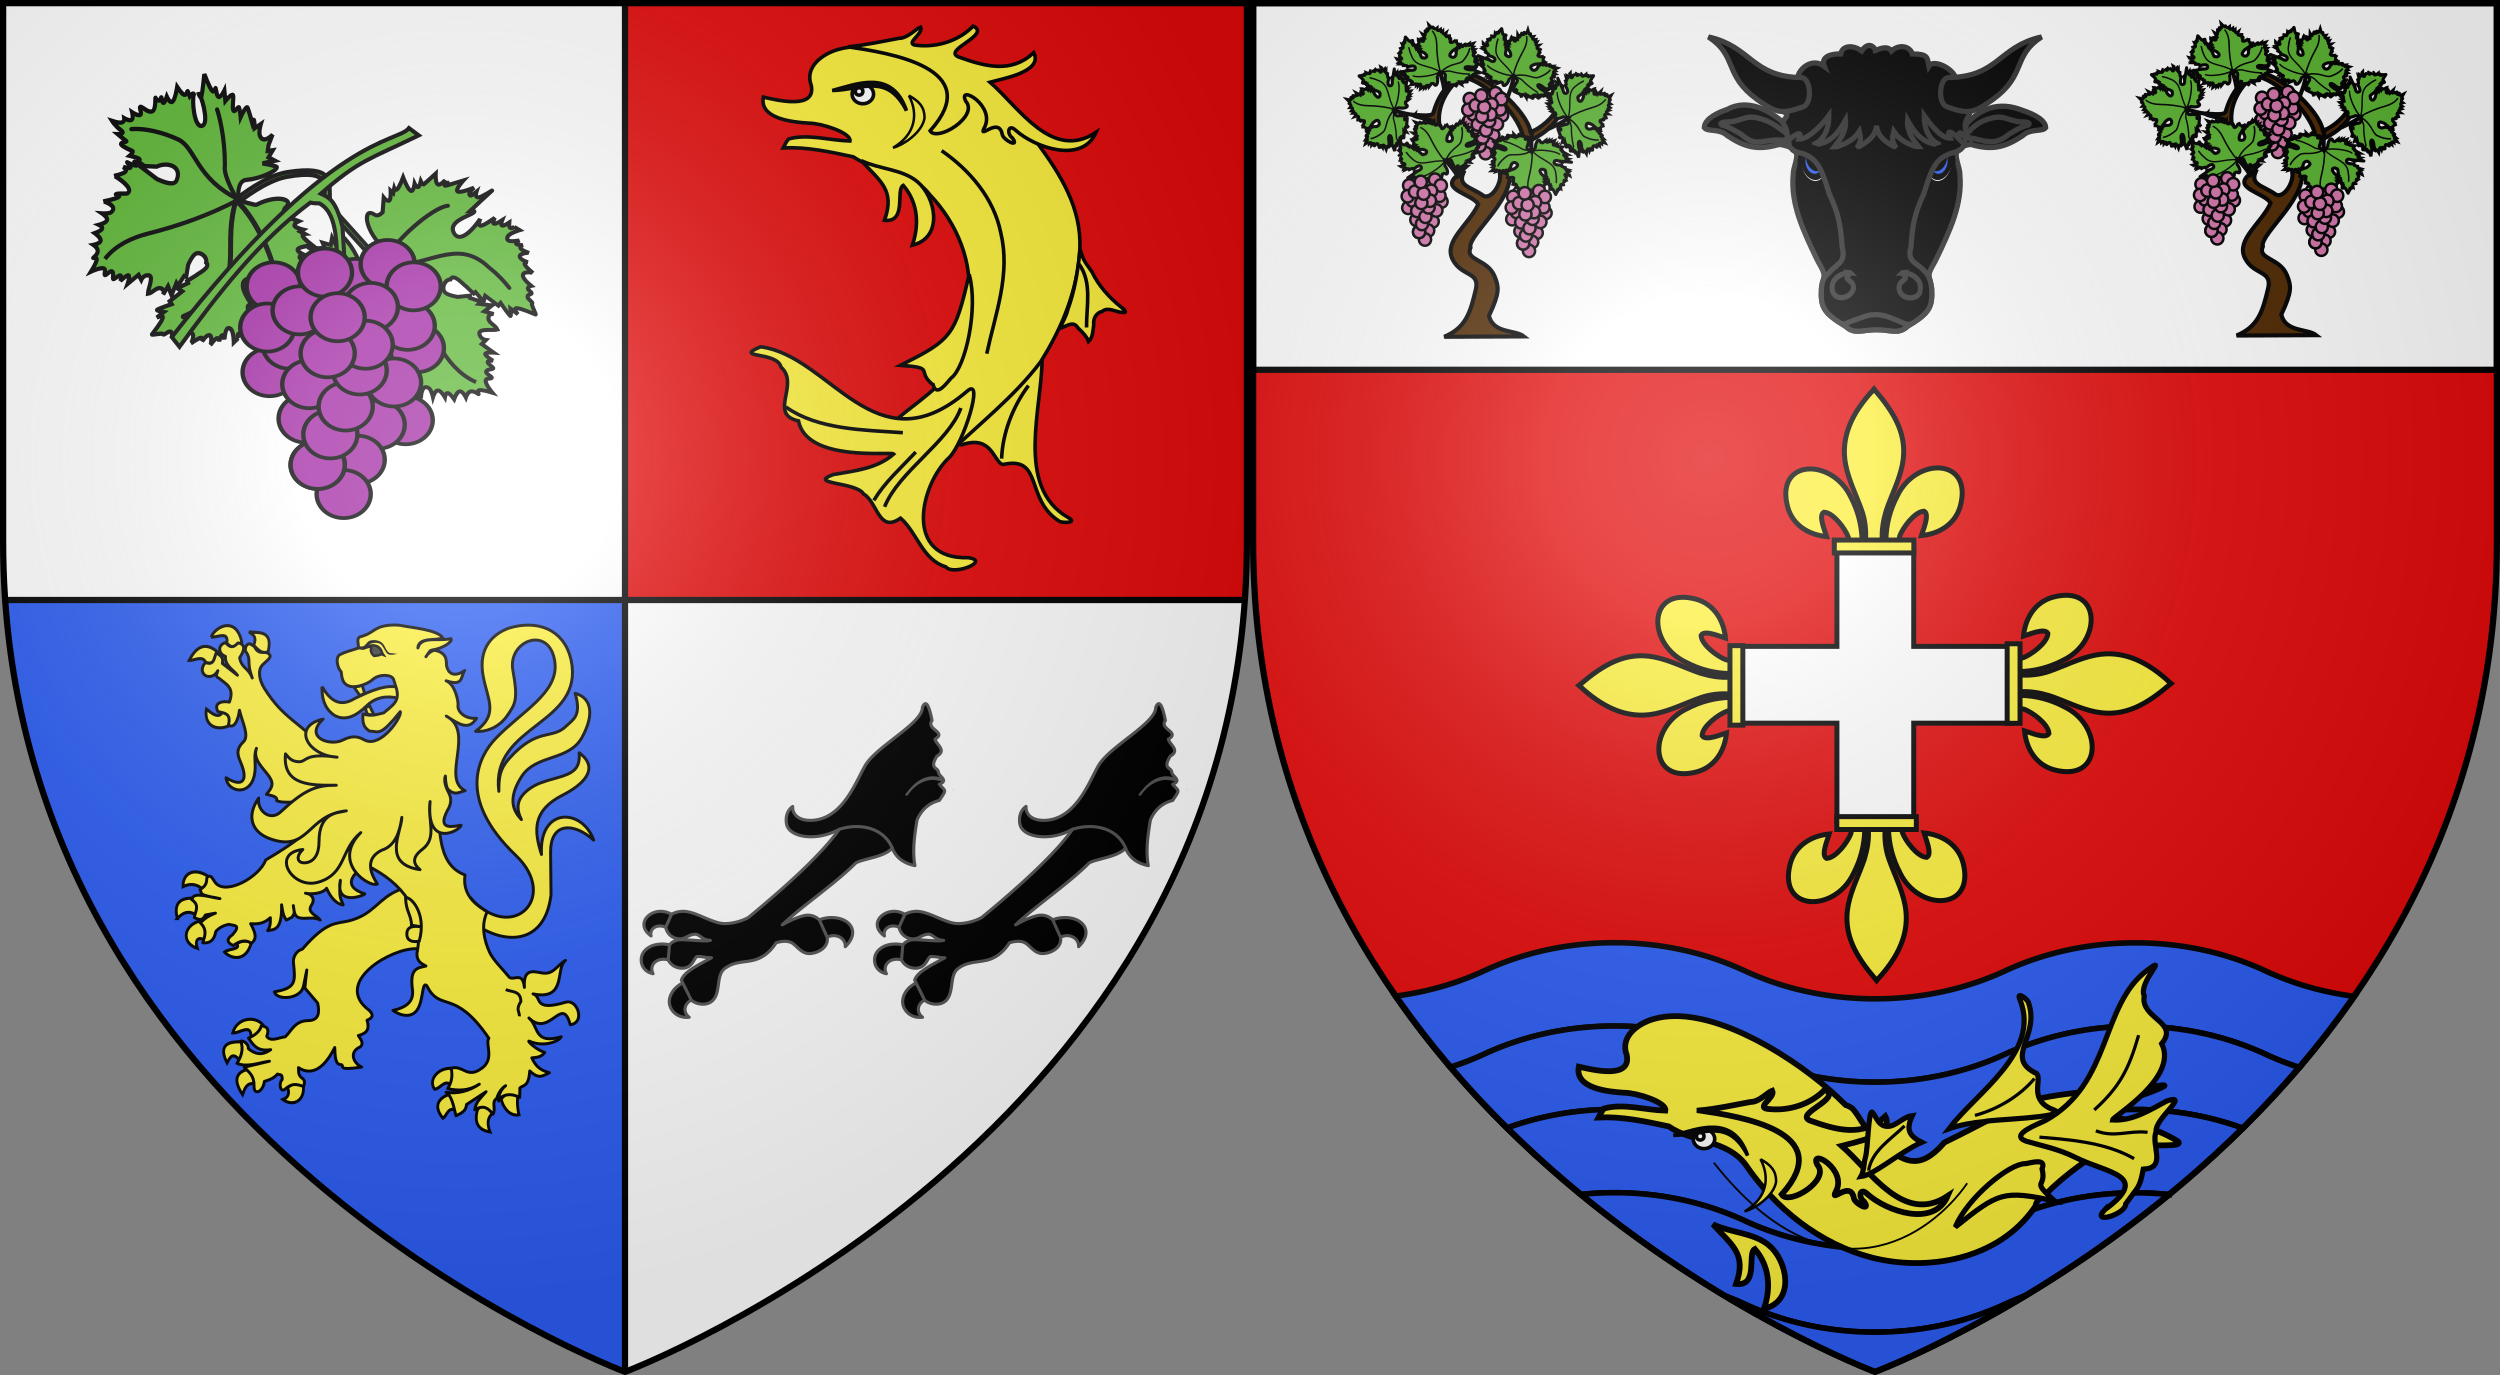 <svg xmlns="http://www.w3.org/2000/svg" xmlns:xlink="http://www.w3.org/1999/xlink" width="600" height="330" version="1.0"><rect width="100%" height="100%" fill="#808080" stroke="none"/><defs><g id="b"><path id="a" d="M0 0v1h.5L0 0z" transform="rotate(18 3.157 -.5)"/><use xlink:href="#a" width="810" height="540" transform="scale(-1 1)"/></g><g id="c"><use xlink:href="#b" width="810" height="540" transform="rotate(72)"/><use xlink:href="#b" width="810" height="540" transform="rotate(144)"/></g><g id="f"><path id="e" d="M0 0v1h.5L0 0z" transform="rotate(18 3.157 -.5)"/><use xlink:href="#e" width="810" height="540" transform="scale(-1 1)"/></g><g id="g"><use xlink:href="#f" width="810" height="540" transform="rotate(72)"/><use xlink:href="#f" width="810" height="540" transform="rotate(144)"/></g><radialGradient id="h" cx="-80" cy="-80" r="405" gradientUnits="userSpaceOnUse"><stop offset="0" style="stop-color:#fff;stop-opacity:.31"/><stop offset=".19" style="stop-color:#fff;stop-opacity:.25"/><stop offset=".6" style="stop-color:#6b6b6b;stop-opacity:.125"/><stop offset="1" style="stop-color:#000;stop-opacity:.125"/></radialGradient><radialGradient xlink:href="#h" id="p" cx="-80" cy="-80" r="405" gradientUnits="userSpaceOnUse"/><radialGradient xlink:href="#h" id="n" cx="-80" cy="-80" r="405" gradientUnits="userSpaceOnUse"/><path id="d" d="M2.922 27.672c0-5.951 2.317-9.843 5.579-11.012 1.448-.519 3.307-.273 5.018 1.447 2.119 2.129 2.736 7.993-3.483 9.121.658-.956.619-3.081-.714-3.787-.99-.524-2.113-.253-2.676.123-.824.552-1.729 2.106-1.679 4.108H2.922z"/><path id="o" d="M-298.5-298.5h597V-40C298.5 246.31 0 358.5 0 358.5S-298.5 246.31-298.5-40v-258.5z"/></defs><path d="M300.75.75h298.5V130C599.25 273.155 450 329.25 450 329.25S300.75 273.155 300.75 130V.75z" style="fill:#e20909"/><path d="M.75.75h298.5V130C299.25 273.155 150 329.25 150 329.25S.75 273.155.75 130V.75z" style="fill:#2b5df2"/><path d="M307.5 842.898c-11.392 0-22.05 2.453-31.25 6.718-6.476 3.004-13.678 5.111-21.344 6.094a216.56 216.56 0 0 0 13.172 17.078 70.243 70.243 0 0 0 8.172-3.172c9.2-4.265 19.858-6.718 31.25-6.718 11.396 0 22.047 2.482 31.25 6.75 9.2 4.265 19.858 6.719 31.25 6.718 11.396 0 22.047-2.45 31.25-6.718 9.2-4.266 19.858-6.719 31.25-6.719 11.396 0 22.047 2.482 31.25 6.75a70.278 70.278 0 0 0 8.125 3.172 216.625 216.625 0 0 0 13.188-17.078c-7.655-.985-14.847-3.096-21.313-6.094-9.203-4.268-19.854-6.75-31.25-6.75-11.392 0-22.05 2.453-31.25 6.719-9.203 4.268-19.854 6.718-31.25 6.718-11.392 0-22.05-2.453-31.25-6.718-9.203-4.268-19.854-6.75-31.25-6.75z" style="fill:#2b5df2;fill-opacity:1;stroke:#000;stroke-width:1.342;stroke-miterlimit:4;stroke-dasharray:none;stroke-opacity:1" transform="translate(80 -616.648)"/><path d="M307.5 862.898c-11.392 0-22.05 2.453-31.25 6.718a70.241 70.241 0 0 1-8.172 3.172 236.135 236.135 0 0 0 13.578 14.594c7.878-2.877 16.619-4.484 25.844-4.484 11.396 0 22.047 2.482 31.25 6.75 9.2 4.265 19.858 6.719 31.25 6.718 11.396 0 22.047-2.45 31.25-6.718 9.2-4.266 19.858-6.719 31.25-6.719 9.21 0 17.931 1.625 25.797 4.5a236.178 236.178 0 0 0 13.578-14.578 70.278 70.278 0 0 1-8.125-3.172c-9.203-4.268-19.854-6.75-31.25-6.75-11.392 0-22.05 2.453-31.25 6.719-9.203 4.268-19.854 6.719-31.25 6.718-11.392 0-22.05-2.453-31.25-6.718-9.203-4.268-19.854-6.75-31.25-6.75z" style="fill:#2b5df2;fill-opacity:1;stroke:#000;stroke-width:1.342;stroke-miterlimit:4;stroke-dasharray:none;stroke-opacity:1" transform="translate(80 -616.648)"/><path d="M307.5 882.898c-9.225 0-17.966 1.607-25.844 4.484 5.841 5.775 11.811 11.072 17.735 15.938a78.093 78.093 0 0 1 8.109-.422c11.396 0 22.047 2.482 31.25 6.75 9.2 4.265 19.858 6.719 31.25 6.718 11.396 0 22.047-2.45 31.25-6.718 9.2-4.266 19.858-6.719 31.25-6.719 2.74 0 5.433.144 8.078.422 5.919-4.86 11.882-10.154 17.719-15.922-7.866-2.875-16.587-4.5-25.797-4.5-11.392 0-22.05 2.453-31.25 6.719-9.203 4.268-19.854 6.719-31.25 6.718-11.392 0-22.05-2.453-31.25-6.718-9.203-4.268-19.854-6.75-31.25-6.75z" style="fill:#2b5df2;fill-opacity:1;stroke:#000;stroke-width:1.342;stroke-miterlimit:4;stroke-dasharray:none;stroke-opacity:1" transform="translate(80 -616.648)"/><path d="M307.5 902.898c-2.75 0-5.454.145-8.11.422 12.078 9.92 24.005 17.982 34.532 24.312a70.334 70.334 0 0 1 4.828 2.016c9.2 4.265 19.858 6.719 31.25 6.718 11.396 0 22.047-2.45 31.25-6.718a69.637 69.637 0 0 1 4.828-2.016c10.517-6.324 22.434-14.374 34.5-24.281a77.365 77.365 0 0 0-8.078-.422c-11.392 0-22.05 2.453-31.25 6.719-9.203 4.268-19.854 6.719-31.25 6.718-11.392 0-22.05-2.453-31.25-6.718-9.203-4.268-19.854-6.75-31.25-6.75z" style="fill:#2b5df2;fill-opacity:1;stroke:#000;stroke-width:1.342;stroke-miterlimit:4;stroke-dasharray:none;stroke-opacity:1" transform="translate(80 -616.648)"/><path d="M333.922 927.632C354.71 940.133 370 945.898 370 945.898s15.29-5.765 36.078-18.266a69.637 69.637 0 0 0-4.828 2.016c-9.203 4.268-19.854 6.719-31.25 6.718-11.392 0-22.05-2.453-31.25-6.718a70.334 70.334 0 0 0-4.828-2.016z" style="fill:#2b5df2;fill-opacity:1;stroke:#000;stroke-width:1.342;stroke-miterlimit:4;stroke-dasharray:none;stroke-opacity:1" transform="translate(80 -616.648)"/><path d="M1468.142 518.356c.018 0 .036 0 0 0z" style="fill:#feed01;fill-opacity:1;fill-rule:evenodd;stroke:none;stroke-width:1px;stroke-linecap:butt;stroke-linejoin:miter;stroke-opacity:1" transform="translate(80 -616.648)"/><path d="M220.75 617.398h298.5v88h-298.5v-88z" style="fill:#fff;fill-opacity:1;fill-rule:nonzero;stroke:#000;stroke-width:1.5;stroke-linecap:butt;stroke-linejoin:round;stroke-miterlimit:4;stroke-dashoffset:0;stroke-opacity:1" transform="translate(80 -616.648)"/><path d="M-79.25 617.398v129.25c0 4.763.165 9.429.484 14H70v-143.25H-79.25z" style="fill:#fff;fill-opacity:1;fill-rule:nonzero;stroke:none;stroke-width:1;stroke-linecap:butt;stroke-linejoin:round;stroke-miterlimit:4;stroke-dasharray:none;stroke-opacity:1" transform="translate(80 -616.648)"/><path d="M219.25 617.398H70v328.5s149.25-56.095 149.25-199.25v-129.25z" style="fill:#fff" transform="translate(80 -616.648)"/><path d="M219.25 617.398v129.25c0 4.763-.165 9.429-.484 14H70v-143.25h149.25z" style="fill:#e20909;fill-opacity:1;fill-rule:nonzero;stroke:none;stroke-width:1;stroke-linecap:butt;stroke-linejoin:round;stroke-miterlimit:4;stroke-dasharray:none;stroke-opacity:1" transform="translate(80 -616.648)"/><path d="M1.234 144h297.532M150 .75v328.5" style="opacity:1;fill:none;fill-opacity:1;fill-rule:nonzero;stroke:#000;stroke-width:1.5;stroke-linecap:butt;stroke-linejoin:round;stroke-miterlimit:4;stroke-dasharray:none;stroke-dashoffset:0;stroke-opacity:1"/><path d="M33.894 832.264c10.592 11.96 22.694.032 11.573-10.607-15.247-14.587-9.224-25.244-5.108-29.537 6.613-6.896 15.94-11.528 14.966-19.247-1.212-9.599-12.032-5.572-10.605 2.053 1.405 7.505.529 8.524-1.368 11.33-2.247 3.321-5.809 4.299-8.065 4.046 5.867-4.314 3.095-7.79 1.937-13.832-1.48-7.719 2.994-10.988 6.531-12.255 6.851-2.062 13.781-.004 15.655 7.987 3.579 16.643-20.447 16.249-18.244 33.255.015-3.469.16-5.543 2.653-8.322 7.113-7.93 10.77-4.661 14.307-8.1 1.73-1.682 4.04-2.552 2.31-8.333 4.041 1.08 4.998 5.138 1.793 11.047-3.369 6.213-11.707 4.192-15.405 10.107-3.625 5.796-1.825 8.753.044 10.748-1.342-2.691-1.42-5.39 2.228-7.906 1.531-1.056 2.958-1.61 6.794-2.652 4.32-1.174 5.846-2.465 5.574-6.328 5.516 4.081.67 8.24-4.141 10.681-7.772 3.942-7.287 9.016-5.385 15.009-.68-12.016 10.28-11.783 13.19-3.614-5.333-4.75-10.966-4.318-10.89 3.087l.111 10.774c-1.84 14.96-15.629 12.229-22.947 3.959" style="fill:#fcef3c;fill-opacity:1;stroke:#000;stroke-width:.75;stroke-linejoin:round;stroke-miterlimit:4;stroke-dasharray:none;stroke-opacity:1" transform="matrix(.95 0 0 .95 80.612 -575.27)"/><path d="M-3.503 779.02c-.05 2.785.474 5.366 3.065 7.208 2.716 1.575 5.485.33 8.273-2.426 2.946-2.834 6.49-2.337 8.727-1.634.369-1.31-.084-1.843.017-2.72-3.345-1.447-8.216.798-11.923 2.619-3.712 2.256-6.145.366-8.159-3.048z" style="fill:#fcef3c;fill-opacity:1;stroke:#000;stroke-width:.75;stroke-miterlimit:4;stroke-dasharray:none;stroke-opacity:1" transform="matrix(.95 0 0 .95 80.612 -575.27)"/><g style="fill:#fcef3c;stroke:#000;stroke-width:2.954;stroke-opacity:1"><path d="M862.664 472.577c-7.188-9.211-27.082-8.293-31.832 7.086 6.816.68 19.456-9.608 19.006 3.82 8.305-.468 10.708-4.693 12.826-10.906z" style="fill:#fcef3c;fill-opacity:1;stroke:#000;stroke-width:2.954;stroke-linejoin:miter;stroke-miterlimit:4;stroke-dasharray:none;stroke-opacity:1" transform="matrix(.231 0 0 .252 -136.07 127.026)"/><path d="M838.453 505.987c-7.478-8.031-10.06-3.885-13.504 2.243-8.187-14.961-2.04-21.175 16.37-19.903 2.197 4.713 1.025 12.246-2.866 17.66zM847.459 514.084c-13.091 2.806-16.482 10.313-6.395 24.351 2.187-5.864 4.356-11.75 12.534-10.302 1.483-4.79-.707-9.68-6.14-14.05zM887.874 531.88c2.56 5.972-.09 9.655-4.86 11.238 9.901 6.854 22.754 1.966 21.23-13.112-7.109-4.021-11.075-2.607-16.37 1.873z" style="fill:#fcef3c;fill-opacity:1;stroke:#000;stroke-width:2.954;stroke-miterlimit:4;stroke-dasharray:none;stroke-opacity:1" transform="matrix(.231 0 0 .252 -136.07 127.026)"/></g><path d="M16.104 830.33c-5.47 2.102-6.435 6.317-12.943 7.885-3.149.759-5.44-.05-11.649 7.129-1.564.369-2.308 2.048-2.25 3.23.495 4.964.828 6.594-4.806 7.543.686 2.291 6.775 1.889 7.378-1.514.094-.531.817-4.005.817-4.005l-.494 4.545 3.238 3.81c.589 2.628.174 4.44-2.48 4.428-3.322.108-4.055 2.52-5.717 4.105-1.596.136-3.624 1.373-4.656-.092.856-2.268-.35-2.531-1.384-2.716-.308 1.374-1.506 2.367-3.236 3.132 1.18 1.604 2.077 3.47 5.609 2.916-2.172 1.601-4.01 1.125-5.657-.27.157-1.34-1.585-2.13-1.893-1.89.746 2.11.101 3.91-.97 5.616 2.574 1.082 5.437-.144 8.196-.54l-6.363 1.513c1.093 1.228 2.535 1.99 2.48 4.752-.087 2.6 2.311 1.446 2.617-1.173.962-.282 2.292-.67 3.316-1.851.654.33 1.24-.2 1.168 1.404-.903.864-.53 3.354.667 2.457 1.825-1.576 2.745-1.382 4.772-.729.104-.576.473-1.355-.2-1.931-1.314-.88-1.006-1.743-1.122-2.821 1.653 1.1 5.367 2.521 9.167-5.077.073 2.404.177 4.4 1.631 4.313 1.017.398-1.281 1.575 5.178.624-1.81-.74-3.523-3.726-.34-5.113 1-.95.058-1.899-.509-2.848 2.163-.559 2.917-1.587 2.203-3.874 1.424-.595 1.749-1.286.586-2.457-9.538-7.077 5.791-16.058 12.176-15.595l5.392-3.457-3.451-11.773-6.471.324z" style="fill:#fcef3c;fill-opacity:1;stroke:#000;stroke-width:.75;stroke-linejoin:round;stroke-miterlimit:4;stroke-dasharray:none;stroke-opacity:1" transform="matrix(.95 0 0 .95 80.612 -575.27)"/><g style="fill:#fcef3c;stroke:#000;stroke-width:2.954;stroke-opacity:1"><path d="M799.626 342.685c-5.852-4.625-12.566-5.83-20.464-2.342-.056-14.538 13.622-18.222 27.626-8.897-1.412 4.639-3.066 9.057-7.162 11.239zM773.28 370.783c-3.419-12.474.547-20.053 16.881-19.435 2.937 3.872 7.292 6.562 3.07 16.391-7.79-5.24-14.203-2.924-19.952 3.044zM798.09 372.89c4.946 6.322 8.193 12.644 4.35 18.967-8.001-5.031-11.16.056-8.442 7.258-18.46-5.81-12.894-23.612 4.093-26.225zM834.925 394.666c5.494-3.163 10.533-2.989 15.347-1.17-5.978 20.376-22.706 14.734-27.881 9.132 4.344-3.472 17.501-2.217 12.534-7.962z" style="fill:#fcef3c;fill-opacity:1;stroke:#000;stroke-width:2.954;stroke-miterlimit:4;stroke-dasharray:none;stroke-opacity:1" transform="matrix(.231 0 0 .252 -136.07 127.026)"/></g><g style="fill:#fcef3c;stroke:#000;stroke-width:2.954;stroke-opacity:1"><path d="M828.018 186.74c-13.82 6.043-27.245.561-24.555-15.454 6.568 4.735 12.686 9.137 16.626 3.044 5.688.234 9.047 3.454 7.93 12.41zM802.95 127.031c-3.537-7.426-11.437-1.875-17.393-2.107 8.263-14.803 18.254-17.275 29.928-7.727-2.034 6.026-3.863 12.314-12.534 9.834zM808.322 102.68c6.403.636 18.51-6.186 16.371 5.62 4.844 5.575 10.078 4.72 15.603-.937-6.06-25.406-27.664-14.525-31.974-4.683zM852.574 110.64c3.55-8.067-.098-10.077-4.86-12.877l7.93.468c13.867.447 14.36 8.545 12.022 18.264-7.023 3.063-10.621-2.492-15.092-5.854z" style="fill:#fcef3c;fill-opacity:1;stroke:#000;stroke-width:2.954;stroke-miterlimit:4;stroke-dasharray:none;stroke-opacity:1" transform="matrix(.231 0 0 .252 -136.07 127.026)"/></g><g style="fill:#fcef3c;stroke:#000;stroke-width:2.954;stroke-opacity:1"><path d="M1060.277 513.615c3.647 6.117 1 11.122-2.813 15.923-6.094-6.431-11.19 3.576-16.883 3.746-7.364-9.437 4.845-21.822 19.696-19.669zM1063.602 554.123c.898-4.801 1.243-9.466-6.906-16.156-11.329 3.055-18.268 10.955-7.418 22.947 3.764-1.828 5.655-12.549 14.324-6.79zM1085.345 552.25c7.949-6.469 14.594-1.902 15.859 3.747-5.95 4.148-6.17 10.254-3.07 18.03-17.188-2.611-15.061-14.877-12.79-21.777zM1127.295 539.138c-1.437 5.246-.349 13.895.941 18.517-11.056 1.957-17.877-9.844-18.335-15.24 4.608-5.116 8.694-6.899 17.394-3.277z" style="fill:#fcef3c;fill-opacity:1;stroke:#000;stroke-width:2.954;stroke-miterlimit:4;stroke-dasharray:none;stroke-opacity:1" transform="matrix(.231 0 0 .252 -136.07 127.026)"/></g><path d="M-27.91 767.886c-2.048.635-1.79 2.88.01 3.482-.209 2.398 2.139 3.47 3.035 4.763l-3.81-2.975c.364-1.765-.739-2.063-1.528-2.673-.623 1.172-.442 3.319-2.744 2.437-1.534 1.695-.633 3.351.604 3.513 1.07.14 1.984-.411 2.518-1.445-.136.67-.863 1.425.31 1.908 1.635 1.433 4.043 2.286 2.594 6.035-1.53-.358-4.092.014-2.904 2.36 1.195.437 3.545.172 2.669 3.438 1.682 1.119 2.598-1.914 2.795-3.752.66 2.882 2.561 6.492 1.024 7.955-2.285 2.174-1.25 3.863-.538 5.657 1.696 4.272.21 5.952-3.874 3.435.318 3.563 5.875 4.808 7.106-.406.7-2.964-.312-4.767.572-7.01-.957 2.813 1.629 4.86 3.213 7.107 1.475 2.093.39 3.165-.688 4.505 1.268.333 2.873.498 2.593 1.606 1.425.69 4.424.192 5.865.448l1.145 7.79c-2.262 2.125-6.032 4.532-9.785 6.74-1.605 4.413-10.481 9.273-12.888 5.5-.763-1.195-1.127-1.832-1.954-1.08-.184.974.152 1.895-1.754 3.06l.462 1.143c1.694.72 3.06.785 4.574 1.143-2.208-.262-6.649-1.823-6.981-.004l-.186.23c2.255 1.528.842 3.063.688 4.59.94.279 1.88 1.148 2.82-.689l2.518-.462c-2.395.955-2.985 1.686-3.82 2.446 1.875 1.82 1.085 3.42.613 5.043 1.652.172 2.848-.415 3.3-2.846.992-1.19 2.348-1.63 3.34-1.81 1.028.377 3.24-.088.915 2.588-1.81 1.266-1.279 2.1.15 2.757 1.526-1.066 3.05-1.693 4.575-.538 1.35-1.086 1.268-2.308-.182-4.968 2.683.233 3.888-.56 4.982-1.52-.002 1.038.106 2.043-.68 3.277 1.524-.35 3.672.172 3.521-6.543.234 1.29.25 2.58 1.205 3.87l1.39-.707c1.014-1.299.435-1.659.364-2.957.221 1.205.165 2.665 1.377 3.044 1.633.512 3.763-.383 5.413.62-.776-1.196-3.472-1.846-2.216-3.752 1.178-1.788-.212-2.931-1.498-3.05.885.286 4.31.291 5.325-1.24 1.347 3.017 2.833 3.976 4.18 4.227-.379-1.492-1.188-1.29-.689-6.238-1.394 6.817 6.26 3.732 6.187 3.414-5.694-1.762-3.357-5.096.396-7.206 9.19 4.435 14.814 11.767 12.76 22.222-.084 2.017 1.095 2.62 2.273 3.23-2.098.503-4.164.475-3.414 5.894.441 3.185-1.681 4.586-4.932 5.326 1.132.771 3.306 1.894 5.17.795 2.825-1.666 1.912-8.41 3.365-7.075 3.48 6.953 6.948.432 15.705 13.307-1.06 1.337 1.724 5.417-2.115 7.801-3.444 2.37-4.448-1.113-7.404-.227.393 1.966.175 3.344-.867 5.166 2.658.547 5.311.597 7.969-1.142-2.61 1.771-5.568 2.527-8.403 2.04 1.579.972 1.966 3.94 2.518 5.95 1.217-.62 2.553-1.121 2.66-2.853l4.941-3.23c-1.122 1.398-2.654 2.5-2.848 4.562 1.975-1.267 3.407-.577 4.555 1.133.917-1.429-.474-3.035.953-3.953.345-1.126 1.103-2.549 2.273-3.262-1.344 1.014-1.908 2.779-1.73 3.88-.155-.531 1.807-2.703 5.288-.917l.044-2.396c.959-.833 2.227-.24 2.5-4.298 2.373 2.262 3.378 1.166 4.96.444-2.768-.718-3.609-2.043-4.44-3.75 1.23-.144 2.32-.097 3.27-1.362-2.386-.764-4.818-3.264-3.819-2.821 3.283 1.456 7.155.273 7.979-1.143-6.998 2.031-5.55-2.56-8.167-4.75 5.291 5.173 8.411-6.049 10.44 1.71 3.91-.496 1.822-6.57-1.104-5.705-8.511 2.513-5.841-1.355-8.294-2.088 8.653 1.774 5.533-6.414 8.186-8.465-2.542 1.62-3.04 3.728-6.116 3.139-2.084-.38-4.575-1.075-4.244 3.683-.453-4.112-2.588-1.673-3.8-2.54-1.85-2.265-4.16-4.427-5.052-6.454-1.232-2.8-2.238-6.5-.572-10.07-1.758-1.241-6.411-3.595-5.58-9.335-7.636-2.859-6.151-12.866-7.089-21.099l-29.39-11.456c-4.972-5.945-9.345-6.746-14.27-14.686-1.126-1.817-1.77-4.468-.375-5.88 1.146-1.162 2.878-2.097 1.186-2.988-1.094-.395-2.188.555-3.282-1.606l-1.065-.69c-.798 0-1.242.537-1.226 1.758 1.756 2.458.116 2.306 1.754 6.875-1.038-2.74-2.653-2.322-3.172-5.119 1.024-1.578 1.787-3.36-.412-3.74-1.62 1.772-2.361.706-3.197-.075z" style="fill:#fcef3c;fill-opacity:1;stroke:#000;stroke-width:.75;stroke-linejoin:round;stroke-miterlimit:4;stroke-dasharray:none;stroke-opacity:1" transform="matrix(.95 0 0 .95 80.612 -575.27)"/><path d="M17.614 832.368c.036 3.275 1.438 4.344 1.51 6.927l2.735.447c-2.246-.383-3.904-.183-3.922 1.713-.085 1.793 1.51 2.234 3.128 1.837 1.973-7.125-2.228-11.343-3.451-10.924z" style="fill:#fcef3c;fill-opacity:1;stroke:#000;stroke-width:.75;stroke-miterlimit:4;stroke-dasharray:none;stroke-opacity:1" transform="matrix(.95 0 0 .95 80.612 -575.27)"/><path d="M42.906 855.55c1.5.666 3.768.21 3.829 2.971-1.385 2.269-.286 2.548-.378 3.78" style="opacity:.98;fill:none;fill-opacity:1;stroke:#000;stroke-width:.75;stroke-miterlimit:4;stroke-dasharray:none;stroke-opacity:1" transform="matrix(.95 0 0 .95 80.612 -575.27)"/><path d="m9.674 786.246-1.14-2.354-1.111.42.402 1.5c1.039.492.97.292 1.849.434zM4.563 779.098l2.09-.416.613 1.998-1.21.606-1.493-2.188z" style="fill:#fcef3c;fill-opacity:1;stroke:#000;stroke-width:.75;stroke-miterlimit:4;stroke-dasharray:none;stroke-opacity:1" transform="matrix(.95 0 0 .95 80.612 -575.27)"/><path d="M14.589 777.243c-.373-1.334-3.706-1.564-5.418.09-.86.83-5.419 3.021-7.145.582-.36-.51-.587-1.406-.681-2.654-.976-.943-1.583-3.703-.28-4.363 1.544-.783 3.114-1.1 4.671-1.651-.012-.944-.606-2.542.407-2.821 2.559-.704 2.891-1.496 4.746-2.34.878-.399 3.05-.842 5.391-.557 3.143.645 9.375 1.107 10.728 3.15-1.485.83-6.15-.302-6.288 2.552.855-3.137 5.175-1.575 8.333-2.35.63.634-1.85 2.445-4.612 2.854-.747.111-.693.315-1.688 1.73.446-.879 1.756-1.718 2.313-1.609 3.372.663 2.758 3.15 2.897 3.873.344 1.794 1.784 3.133 4.57 1.216-1.092 1.622-.22 4.051-4.684 2.591 2.448.957 3.112 5.568 3.017 6.092-.297 1.642 1.766 3.653 4.672 3.371-1.99 3.209-4.352 1.555-7.65-.55 7.4 3.853-1.427 15.9 4.777 18.848-1.409.294-2.565 1.37-4.333-.352-.32-.311-.66-1.66-.67-3.344-.595 1.626.559 3.616.932 4.407.535 1.135.719 2.435-.463 4.38-2.703 5.213 1.811 3.844 3.504 3.646-.36 1.44-8.93 6.015-7.832-5.985-.717 4.723 1.922 9.062-1.922 12.04-2.936 2.21-2.187 3.85-.628 5.162-9.69-1.443-4.732-9.28-4.594-13.212-.521 3.761-1.687 7.242-5.152 8.325-4.53 2.298-2.434 6.334-1.02 8.512-1.859 1.043-11.773-5.267-4.201-12.984-5.17 4.245-3.652 10.52-10.833 12.549-6.543 1.848-12.03-7.407-3.8-8.284-2.012 2.004-1.204 3.47.48 3.371 2.277-.133 3.61-2.074 3.604-5.284-.013-7.677 4.818-7.294 6.907-7.856-9.957.938-9.343 10.746-19.427 7.002-4.252-1.578-6.039-5.445-2.719-10.245-.498 3.182 2.896 5.994 5.52 3.54 6.204-5.803 9.174-6.787 14.085-6.764-6.15.028-13.656.254-12.83-7.92 1.11 1.373 1.759 1.866 3.201 1.98 2.307.182 1.198-2.363 9.835-1.146-7.628-.418-11.475-7.912-3.538-9.61-4.985 4.708 1.848 6.904 4.976 5.284 2.888-1.495 4.352-.6 5.579.02 4.11 2.08 9.53-6.13 8.932-7.192-5.252 6.55-5.359 4.914-7.771 4.917-1.543-1.072-1.79-2.03-1.647-4.358 2.273.776 3.677.041 5.237-.252 1.443-1.229 3.055-2.295 3.362-3.765.342-1.639-.38-2.952-.85-4.636z" style="fill:#fcef3c;fill-opacity:1;stroke:#000;stroke-width:.75;stroke-linejoin:round;stroke-miterlimit:4;stroke-dasharray:none;stroke-opacity:1" transform="matrix(.95 0 0 .95 80.612 -575.27)"/><path d="M6.882 769.366c1.72-1.1 4.155-1.312 4.828 1.15l.332.517-.621-.228c-.338.324-.821.333-1.256.401l-.507.058c-.652-.462-.97-1.245-.784-1.84.321-1.03-1.493-.074-1.992-.058z" style="fill:#313131;stroke:#000;stroke-width:.609;stroke-opacity:1" transform="matrix(.95 0 0 .95 80.612 -575.27)"/><path d="M8.541 767.409c-.823.341-.946 1.24-1.805 1.46-.37.045-.706-.033-.706-.033l-.144.78s.426.102.925.042c1.013.01 1.242-1.07 1.996-1.51.938-.308 2.102-.387 2.822.431.72 1.05 1.035 1.933 1.53 2.206.72.398 1.557.06 2.336-.026l-.771-.122c-.848-.217-1.394.45-2.362-1.728-.735-1.653-2.602-1.87-3.821-1.5z" style="fill:#000;fill-opacity:1;stroke:none;stroke-width:3;stroke-linecap:round;stroke-linejoin:round;stroke-miterlimit:4;stroke-dasharray:none;stroke-opacity:1" transform="matrix(.95 0 0 .95 80.612 -575.27)"/><g transform="matrix(.5 0 0 .5 -50 1)"><path d="M981.719 261.031v47.219H934.5v36.875h47.219v47.25h36.875v-47.25h47.218V308.25h-47.218v-47.219h-36.875z" style="fill:#fff;fill-opacity:1;stroke:#000;stroke-width:2.4;stroke-miterlimit:4;stroke-dasharray:none;stroke-opacity:1;display:inline"/><g id="i" style="display:inline"><path d="M1491.364 457.462c.143-6.196 1.676-11.954 4.53-17.411 7.47-15.719 30.291-15.343 25.26 3.88-1.853 7.085-8.15 11.248-15.631 11.962.54-1.866 3.51-8.465 1.113-9.756-3.834.145-8.595 6.77-9.74 9.93-.165.454-.119.978-.303 1.424" style="fill:#fcef3c;fill-opacity:1;fill-rule:evenodd;stroke:#000;stroke-width:2;stroke-linecap:butt;stroke-linejoin:miter;stroke-miterlimit:4;stroke-dasharray:none;stroke-opacity:1;display:inline" transform="matrix(1.201 0 0 1.201 -785.9 -292.44)"/><path d="M1481.86 457.871c-.142-6.195-1.674-11.954-4.528-17.41-7.472-15.72-30.292-15.344-25.262 3.88 1.854 7.084 8.151 11.248 15.632 11.962-.54-1.866-3.51-8.465-1.112-9.756 3.833.145 8.594 6.77 9.739 9.93.165.454.119.978.303 1.424" style="fill:#fcef3c;fill-opacity:1;fill-rule:evenodd;stroke:#000;stroke-width:2;stroke-linecap:butt;stroke-linejoin:miter;stroke-miterlimit:4;stroke-dasharray:none;stroke-opacity:1" transform="matrix(1.201 0 0 1.201 -785.9 -292.44)"/><path d="M1486.17 397.846c-7.87 8.485-13.156 18.296-10.877 29.803 1.257 6.349 4.304 12.228 6.453 18.344 1.343 3.837 1.687 7.845 1.528 11.878h6.678c-.32-4.063.38-8 1.528-11.878 2.048-6.154 5.163-11.99 6.453-18.344 2.413-11.878-3.25-20.836-10.843-29.765l-.464-.592-.455.554z" style="fill:#fcef3c;fill-opacity:1;fill-rule:nonzero;stroke:#000;stroke-width:2;stroke-linecap:butt;stroke-linejoin:miter;stroke-miterlimit:4;stroke-dasharray:none;stroke-opacity:1" transform="matrix(1.201 0 0 1.201 -785.9 -292.44)"/><path d="M1470.744 457.672h31.789v5.15h-31.789z" style="fill:#fcef3c;fill-opacity:1;stroke:#000;stroke-width:2;stroke-miterlimit:4;stroke-dasharray:none;stroke-opacity:1" transform="matrix(1.201 0 0 1.201 -785.9 -292.44)"/></g><use xlink:href="#i" width="600" height="660" style="display:inline" transform="rotate(180 1000.153 326.696)"/><use xlink:href="#i" width="600" height="660" style="display:inline" transform="rotate(90 1000.153 326.696)"/><use xlink:href="#i" width="600" height="660" style="display:inline" transform="rotate(-90 999.852 326.7)"/></g><g style="display:inline" transform="matrix(.5 0 0 .5 300 1)"><path d="M93.233 159.653c10.458-4.334 12.57-11.7 15.204-22.939 1.83-8.46-7.02-5.93-11.208-14.25-4.428-8.832 7.978-16.717 12.339-26.414-3.016-5.155-19.05-7.023-9.732-14.076l3.128-2.085c-4.072 7.606 2.856 7.522 9.21 12.164 3.912 1.668 8.525-5.816 7.82-10.6l3.476-3.65c6.992 13.478-19.425 33.041-17.637 39.1-2.75 6.205 8.213 5.386 11.555 13.729 2.062 5.15 2.643 7.618-2.692 18.942 2.026 8.644 12.674 6.635 16.768 9.905l-38.231.174zM146.234 50.695c.912 2.431-7.58 9.84-11.618 10.548-1.489-9.97-22.808-29.045-31.478-27.579l-.87 1.39c14.126 2.655 31.485 24.352 28.632 32.195 3.9-2.071 14.221-5.938 17.941-15.164l-2.607-1.39zM103.663 78.065c-8.065-5.821-21.051-22.243-6.086-39.535l-2.954 1.043c-3.822 4.296-5.423 8.707-6.678 12.718-.67 2.143-9.26.434-9.322 1.06-.065.65 8.91 2.192 8.896 2.831-.29 12.535 9.717 22.744 12.646 25l3.498-3.117z" style="fill:#502800;fill-opacity:1;stroke:#000;stroke-width:2;stroke-miterlimit:4;stroke-dasharray:none;stroke-opacity:1;display:inline"/><g id="l"><path d="M783.942 599.635a19.092 19.799 0 1 1 .031.01" style="fill:#d576ad;fill-opacity:1;fill-rule:evenodd;stroke:#000;stroke-width:7.869;stroke-linecap:round;stroke-linejoin:round;stroke-miterlimit:4;stroke-dasharray:none;stroke-dashoffset:0;stroke-opacity:1" transform="matrix(.153 0 0 .151 .202 -34.399)"/><path d="M783.942 599.635a19.092 19.799 0 1 1 .031.01" style="fill:#d576ad;fill-opacity:1;fill-rule:evenodd;stroke:#000;stroke-width:7.869;stroke-linecap:round;stroke-linejoin:round;stroke-miterlimit:4;stroke-dasharray:none;stroke-dashoffset:0;stroke-opacity:1" transform="matrix(.153 0 0 .151 -.794 -37.184)"/><path d="M783.942 599.635a19.092 19.799 0 1 1 .031.01" style="fill:#d576ad;fill-opacity:1;fill-rule:evenodd;stroke:#000;stroke-width:7.869;stroke-linecap:round;stroke-linejoin:round;stroke-miterlimit:4;stroke-dasharray:none;stroke-dashoffset:0;stroke-opacity:1" transform="matrix(.153 0 0 .151 -6.438 -42.54)"/><path d="M783.942 599.635a19.092 19.799 0 1 1 .031.01" style="fill:#d576ad;fill-opacity:1;fill-rule:evenodd;stroke:#000;stroke-width:7.869;stroke-linecap:round;stroke-linejoin:round;stroke-miterlimit:4;stroke-dasharray:none;stroke-dashoffset:0;stroke-opacity:1" transform="matrix(.153 0 0 .151 -15.338 -42.111)"/><path d="M783.942 599.635a19.092 19.799 0 1 1 .031.01" style="fill:#d576ad;fill-opacity:1;fill-rule:evenodd;stroke:#000;stroke-width:7.869;stroke-linecap:round;stroke-linejoin:round;stroke-miterlimit:4;stroke-dasharray:none;stroke-dashoffset:0;stroke-opacity:1" transform="matrix(.153 0 0 .151 -2.964 -44.896)"/><path d="M783.942 599.635a19.092 19.799 0 1 1 .031.01" style="fill:#d576ad;fill-opacity:1;fill-rule:evenodd;stroke:#000;stroke-width:7.869;stroke-linecap:round;stroke-linejoin:round;stroke-miterlimit:4;stroke-dasharray:none;stroke-dashoffset:0;stroke-opacity:1" transform="matrix(.153 0 0 .151 -.142 -42.111)"/><path d="M783.942 599.635a19.092 19.799 0 1 1 .031.01" style="fill:#d576ad;fill-opacity:1;fill-rule:evenodd;stroke:#000;stroke-width:7.869;stroke-linecap:round;stroke-linejoin:round;stroke-miterlimit:4;stroke-dasharray:none;stroke-dashoffset:0;stroke-opacity:1" transform="matrix(.153 0 0 .151 -15.772 -31.4)"/><path d="M783.942 599.635a19.092 19.799 0 1 1 .031.01" style="fill:#d576ad;fill-opacity:1;fill-rule:evenodd;stroke:#000;stroke-width:7.869;stroke-linecap:round;stroke-linejoin:round;stroke-miterlimit:4;stroke-dasharray:none;stroke-dashoffset:0;stroke-opacity:1" transform="matrix(.153 0 0 .151 -13.602 -34.827)"/><path d="M783.942 599.635a19.092 19.799 0 1 1 .031.01" style="fill:#d576ad;fill-opacity:1;fill-rule:evenodd;stroke:#000;stroke-width:7.869;stroke-linecap:round;stroke-linejoin:round;stroke-miterlimit:4;stroke-dasharray:none;stroke-dashoffset:0;stroke-opacity:1" transform="matrix(.153 0 0 .151 -16.027 -36.97)"/><path d="M783.942 599.635a19.092 19.799 0 1 1 .031.01" style="fill:#d576ad;fill-opacity:1;fill-rule:evenodd;stroke:#000;stroke-width:7.869;stroke-linecap:round;stroke-linejoin:round;stroke-miterlimit:4;stroke-dasharray:none;stroke-dashoffset:0;stroke-opacity:1" transform="matrix(.153 0 0 .151 -4.791 -39.54)"/><path d="M783.942 599.635a19.092 19.799 0 1 1 .031.01" style="fill:#d576ad;fill-opacity:1;fill-rule:evenodd;stroke:#000;stroke-width:7.869;stroke-linecap:round;stroke-linejoin:round;stroke-miterlimit:4;stroke-dasharray:none;stroke-dashoffset:0;stroke-opacity:1" transform="matrix(.153 0 0 .151 -12.516 -39.112)"/><path d="M783.942 599.635a19.092 19.799 0 1 1 .031.01" style="fill:#d576ad;fill-opacity:1;fill-rule:evenodd;stroke:#000;stroke-width:7.869;stroke-linecap:round;stroke-linejoin:round;stroke-miterlimit:4;stroke-dasharray:none;stroke-dashoffset:0;stroke-opacity:1" transform="matrix(.153 0 0 .151 -4.05 -24.847)"/><path d="M783.942 599.635a19.092 19.799 0 1 1 .031.01" style="fill:#d576ad;fill-opacity:1;fill-rule:evenodd;stroke:#000;stroke-width:7.869;stroke-linecap:round;stroke-linejoin:round;stroke-miterlimit:4;stroke-dasharray:none;stroke-dashoffset:0;stroke-opacity:1" transform="matrix(.153 0 0 .151 -2.276 -30.114)"/><path d="M783.942 599.635a19.092 19.799 0 1 1 .031.01" style="fill:#d576ad;fill-opacity:1;fill-rule:evenodd;stroke:#000;stroke-width:7.869;stroke-linecap:round;stroke-linejoin:round;stroke-miterlimit:4;stroke-dasharray:none;stroke-dashoffset:0;stroke-opacity:1" transform="matrix(.153 0 0 .151 -11.865 -25.615)"/><path d="M783.942 599.635a19.092 19.799 0 1 1 .031.01" style="fill:#d576ad;fill-opacity:1;fill-rule:evenodd;stroke:#000;stroke-width:7.869;stroke-linecap:round;stroke-linejoin:round;stroke-miterlimit:4;stroke-dasharray:none;stroke-dashoffset:0;stroke-opacity:1" transform="matrix(.153 0 0 .151 -11.468 -29.9)"/><path d="M783.942 599.635a19.092 19.799 0 1 1 .031.01" style="fill:#d576ad;fill-opacity:1;fill-rule:evenodd;stroke:#000;stroke-width:7.869;stroke-linecap:round;stroke-linejoin:round;stroke-miterlimit:4;stroke-dasharray:none;stroke-dashoffset:0;stroke-opacity:1" transform="matrix(.153 0 0 .151 -6.22 -20.474)"/><path d="M783.942 599.635a19.092 19.799 0 1 1 .031.01" style="fill:#d576ad;fill-opacity:1;fill-rule:evenodd;stroke:#000;stroke-width:7.869;stroke-linecap:round;stroke-linejoin:round;stroke-miterlimit:4;stroke-dasharray:none;stroke-dashoffset:0;stroke-opacity:1" transform="matrix(.153 0 0 .151 -7.74 -16.19)"/><path d="M783.942 599.635a19.092 19.799 0 1 1 .031.01" style="fill:#d576ad;fill-opacity:1;fill-rule:evenodd;stroke:#000;stroke-width:7.869;stroke-linecap:round;stroke-linejoin:round;stroke-miterlimit:4;stroke-dasharray:none;stroke-dashoffset:0;stroke-opacity:1" transform="matrix(.153 0 0 .151 -10.562 -19.831)"/><path d="M783.942 599.635a19.092 19.799 0 1 1 .031.01" style="fill:#d576ad;fill-opacity:1;fill-rule:evenodd;stroke:#000;stroke-width:7.869;stroke-linecap:round;stroke-linejoin:round;stroke-miterlimit:4;stroke-dasharray:none;stroke-dashoffset:0;stroke-opacity:1" transform="matrix(.153 0 0 .151 -10.562 -19.831)"/><path d="M783.942 599.635a19.092 19.799 0 1 1 .031.01" style="fill:#d576ad;fill-opacity:1;fill-rule:evenodd;stroke:#000;stroke-width:7.869;stroke-linecap:round;stroke-linejoin:round;stroke-miterlimit:4;stroke-dasharray:none;stroke-dashoffset:0;stroke-opacity:1" transform="matrix(.153 0 0 .151 -9.185 -23.635)"/><path d="M783.942 599.635a19.092 19.799 0 1 1 .031.01" style="fill:#d576ad;fill-opacity:1;fill-rule:evenodd;stroke:#000;stroke-width:7.869;stroke-linecap:round;stroke-linejoin:round;stroke-miterlimit:4;stroke-dasharray:none;stroke-dashoffset:0;stroke-opacity:1" transform="matrix(.153 0 0 .151 -7.523 -27.115)"/><path d="M783.942 599.635a19.092 19.799 0 1 1 .031.01" style="fill:#d576ad;fill-opacity:1;fill-rule:evenodd;stroke:#000;stroke-width:7.869;stroke-linecap:round;stroke-linejoin:round;stroke-miterlimit:4;stroke-dasharray:none;stroke-dashoffset:0;stroke-opacity:1" transform="matrix(.153 0 0 .151 -6.004 -31.614)"/><path d="M783.942 599.635a19.092 19.799 0 1 1 .031.01" style="fill:#d576ad;fill-opacity:1;fill-rule:evenodd;stroke:#000;stroke-width:7.869;stroke-linecap:round;stroke-linejoin:round;stroke-miterlimit:4;stroke-dasharray:none;stroke-dashoffset:0;stroke-opacity:1" transform="matrix(.153 0 0 .151 -5.352 -34.827)"/><path d="M783.942 599.635a19.092 19.799 0 1 1 .031.01" style="fill:#d576ad;fill-opacity:1;fill-rule:evenodd;stroke:#000;stroke-width:7.869;stroke-linecap:round;stroke-linejoin:round;stroke-miterlimit:4;stroke-dasharray:none;stroke-dashoffset:0;stroke-opacity:1" transform="matrix(.153 0 0 .151 -9.477 -33.756)"/><path d="M783.942 599.635a19.092 19.799 0 1 1 .031.01" style="fill:#d576ad;fill-opacity:1;fill-rule:evenodd;stroke:#000;stroke-width:7.869;stroke-linecap:round;stroke-linejoin:round;stroke-miterlimit:4;stroke-dasharray:none;stroke-dashoffset:0;stroke-opacity:1" transform="matrix(.153 0 0 .151 -8.391 -38.255)"/><path d="M783.942 599.635a19.092 19.799 0 1 1 .031.01" style="fill:#d576ad;fill-opacity:1;fill-rule:evenodd;stroke:#000;stroke-width:7.869;stroke-linecap:round;stroke-linejoin:round;stroke-miterlimit:4;stroke-dasharray:none;stroke-dashoffset:0;stroke-opacity:1" transform="matrix(.153 0 0 .151 -9.769 -43.825)"/></g><use xlink:href="#j" width="600" height="660" style="display:inline" transform="scale(1 -1) rotate(-65 -17.357 31.188)"/><path id="j" d="M99.654 83.124c-1.663-3.48-6.119-8.041-6.119-8.041s-.265 2.148-.201 2.224c1.977 2.345 1.75 4.646.686 4.225-.464-.132-.632-.724-1.656.012l-.444 1.931s-.49-.656-.779-.45c-.288.207-.376 1.276-.376 1.276l-.333-.337-.241.615s-.113-.424-.496-.084c-.383.34-1.036 1.444-1.036 1.444s-.452-1.604-.848-1.838c-.397-.234-.738.902-.738.902s-.205-.543-.446-.484c-.24.06-.518.722-.518.722s-.19-.524-.389-.41c-.198.115-1.95 1.284-1.95 1.284s.228-1.19-.097-1.425c-.326-.235-1.205.484-1.205.484s.339-.513.192-.587c-.147-.074-.78.29-.78.29s1.807-.725-.099-.312c-1.906.412-2.034.433-2.034.433s1.468-1.165 1.114-1.437c-.354-.272-2.53.349-2.53.349s1.168-.647.73-1.004c-.133-.108-.977.406-.977.406s.381-.736-.205-.728c-.586.008-2.438.93-2.14.759.297-.172 3.572-2.432 3.572-2.432s-.976.04-.382-.309c.634-.373 4.03-.892 3.231-2.5-.894-1.798-4.082 1.514-4.165 1.664 0 0 .606-.932.064-.937-.542-.004-2.232.918-2.232.918s.514-.68.255-.782c-.258-.102-1.29.374-1.29.374s.359-.604.107-.697c-.251-.093-1.112.325-1.112.325s.135-.568-.05-.713c-.183-.145-.687.132-.687.132l.05-.028-.73-.479s1.496-.277 1.88-.71c.578-.842-.927-.68-1.637-.646 0 0 .701-.3.51-.454-.191-.154-.942-.197-.942-.197s.576-.16.383-.432c-.193-.273-1.154-.657-1.154-.657.15.078 2.158.036 1.183-.789-.183-.155-.828-.421-.828-.421s.637.082.496-.286c-.142-.368-1.062-1.187-1.062-1.187.096.092 2.104.514 1.396-.7-.207-.355-.892-.966-.892-.966s.512-.058.546-.315c.034-.258-.658-.573-.41-.716.248-.143.6-.082.617-.409.016-.326-.772-.718-.552-.898.22-.18-.495-1.566-.283-1.477.213.089 2.001.962 2.65 1.01.648.05-.057-.813-.057-.813l.985.807s.029-1.075.192-.957c.162.117 1.181 1.805 1.181 1.805l.39-.331 1.75 1.424.361-.738 1.02 1.317.297-.172 1.026 1.048c.452.329 1.542 1.841 2.164 1.034.88.023 1.547-1.1 1.04-1.663-.377-.418-1.8-.71-1.8-.71l-1.828.05.057-.298-1.615-.603.369-.265-1.906-.329 1.24-.716-1.345-.44s.698.148.85-.385c.208-.728-.863-1.023-1.096-1.695.83-.134 3.278.526 2.657-.74-.2-.408-.758-.515-.758-.515l.688-.503L78.526 62s1.216.158 1.282-.105c.066-.263-1.02-.946-1.02-.946s.782.105.816-.153c.033-.257-.878-.763-.68-.877.199-.115.983-.052 1.084-.361.102-.31-.927-.735-.679-.878.248-.143.89.107.928-.377.038-.485-.778-1.562-.778-1.562s1.335.473 1.863.46c.528-.014.086-.632.249-.514s.633.494 1.112.416c.478-.077.8-.727.8-.727s.365.888.808.857c.443-.03.964-.98.964-.98s.472.773.807.858c.335.084.532-.519.532-.519s.45.93.892.967c.44.036.872-.82.872-.82s.103.959.417 1.187c1.105.802 1.424-1.313 1.404-1.34 0 0 .634 1.54.983 1.92.349.38.211-.677.411-.396.2.281.243 1.39.389 1.522.956.864 2.3-2.222 2.269-2.262 0 0 .486 1.161.87 1.403.384.24.666-.438.666-.438s-.124.905.07 1.018c.195.112.823-.792.71-.568-.114.224-.315 1.054-.27 1.32.043.265.772-.764.446-.258l-1.958 3.405c-.257.918-.654 2.47.262 2.657 2.245.46 2.632-1.698 1.59-3.034l-.214-1.68.525-.99s.253.396.418.076c.165-.32.242-1.356.242-1.356s.68.507.765.246c.085-.26.38-1.41.71-1.68.33-.269.495.826.608.602.114-.225.837-1.33.837-1.33s.184 1.164.666.304c.483-.86 1.142-1.4 1.142-1.4s-.162.927.013 1.315c.175.389.687.239.687.239s-.325.809-.057 1.038c.267.23 1.126-.121 1.126-.121s-.434.899-.178 1.16c.257.263 1.304-.54 1.205-.112-.1.428-.772 1.252-.349 1.682.423.43 2.24-.075 2.04.04-.198.114-.365.409-.319.607.046.199.702.072.503.186-.198.115-.808.255-.744.43.064.175.999.27.999.27s-1.002.63-.582.918c.42.287 2.26.23 2.26.23s-.883.76-.979 1.147c-.096.386.794.282.595.397l-.694.4s.771.349.396.513c-.83-.168-5.197.95-4.44 1.985.64.873 4.824-1.118 4.638-1.359 0 0-.773.393-.305.44.467.049 3.365-.195 3.365-.195s-1.79.98-2.247 1.455c-.457.476.616.332.418.447-.199.115-1.189.342-1.22.65-.03.31 1.098.584 1.098.584l-1.544.415s1.388.68 1.04.881c-.347.2-1.814.16-2.239.446-.425.285.885.494.538.695-.347.2-1.36.467-1.36.467s1.99.439 1.543.697c-.446.257-2.098.999-2.098.999s.624.063.425.178c-.198.114-1.19.316-1.19.316l.772.72s-1.331-.126-1.843.216c-1.077.72.552 1.64.552 1.64l-1.644-.27-2.183 1.26-.682-1.604s-.009 2.023-.244 2.048c-.606.066-2.124-2.021-2.607-3.801-.34-1.254-2.776-.62-2.776-.62s3.421 3.932 6.178 8.001l-.549.428z" style="fill:#5ab532;fill-opacity:1;fill-rule:evenodd;stroke:#000;stroke-width:1.5;stroke-linecap:butt;stroke-linejoin:miter;stroke-miterlimit:4;stroke-dasharray:none;stroke-opacity:1;display:inline"/><use xlink:href="#k" width="600" height="660" style="display:inline" transform="scale(1 -1) rotate(-65 -17.296 31.583)"/><use xlink:href="#j" width="600" height="660" style="fill:#5ab532;display:inline" transform="rotate(25 187.77 48.041)"/><use xlink:href="#j" width="600" height="660" style="display:inline" transform="rotate(55 148.889 86.433)"/><use xlink:href="#j" width="600" height="660" style="display:inline" transform="rotate(100 131.781 89.649)"/><use xlink:href="#j" width="600" height="660" style="display:inline" transform="rotate(-140 113.672 65.312)"/><g id="k" style="fill:none;stroke:#000;stroke-width:2.415;stroke-linecap:round;stroke-miterlimit:4;stroke-dasharray:none;stroke-opacity:1;display:inline"><path d="m823.5 359-.25-.5c3.823 7.39 3.537 16.009 2 23.75-3.095 15.594-4.637 30.587-4 46.25 17.365-15.279 31.48-10.058 38.5-16.25 6.708-5.916 12.04-13.09 14.25-19" style="fill:none;fill-opacity:.75;fill-rule:evenodd;stroke:#000;stroke-width:2.415;stroke-linecap:round;stroke-linejoin:miter;stroke-miterlimit:4;stroke-dasharray:none;stroke-opacity:1" transform="matrix(.269 -.155 .18 .232 -204.216 103.558)"/><path d="M822.25 427.75C805.49 412.69 785.198 417.046 783 396c-1.205-6.077-1.095-9.522-1-13M821 427.25c-11.489 5.633-36.334 6.472-42.25 2.75M822.5 427.5c6.914-.748 13.286-1.135 16.25.75 12.541 5.21 23.661 6.477 26 6.5" style="fill:none;fill-opacity:.75;fill-rule:evenodd;stroke:#000;stroke-width:2.415;stroke-linecap:round;stroke-linejoin:miter;stroke-miterlimit:4;stroke-dasharray:none;stroke-opacity:1" transform="matrix(.269 -.155 .18 .232 -204.216 103.558)"/></g><use xlink:href="#k" width="600" height="660" style="display:inline" transform="rotate(25 189.113 48.806)"/><use xlink:href="#k" width="600" height="660" style="display:inline" transform="rotate(55 149.36 86.194)"/><use xlink:href="#k" width="600" height="660" style="display:inline" transform="rotate(100 131.917 89.716)"/><use xlink:href="#k" width="600" height="660" style="display:inline" transform="rotate(-140 113.672 65.312)"/><use xlink:href="#l" width="600" height="660" transform="translate(-29.08 41.458)"/><use xlink:href="#l" width="600" height="660" transform="translate(20.85 46.935)"/></g><g style="display:inline" transform="matrix(.5 0 0 .5 490.162 .703)"><path d="M93.233 159.653c10.458-4.334 12.57-11.7 15.204-22.939 1.83-8.46-7.02-5.93-11.208-14.25-4.428-8.832 7.978-16.717 12.339-26.414-3.016-5.155-19.05-7.023-9.732-14.076l3.128-2.085c-4.072 7.606 2.856 7.522 9.21 12.164 3.912 1.668 8.525-5.816 7.82-10.6l3.476-3.65c6.992 13.478-19.425 33.041-17.637 39.1-2.75 6.205 8.213 5.386 11.555 13.729 2.062 5.15 2.643 7.618-2.692 18.942 2.026 8.644 12.674 6.635 16.768 9.905l-38.231.174zM146.234 50.695c.912 2.431-7.58 9.84-11.618 10.548-1.489-9.97-22.808-29.045-31.478-27.579l-.87 1.39c14.126 2.655 31.485 24.352 28.632 32.195 3.9-2.071 14.221-5.938 17.941-15.164l-2.607-1.39zM103.663 78.065c-8.065-5.821-21.051-22.243-6.086-39.535l-2.954 1.043c-3.822 4.296-5.423 8.707-6.678 12.718-.67 2.143-9.26.434-9.322 1.06-.065.65 8.91 2.192 8.896 2.831-.29 12.535 9.717 22.744 12.646 25l3.498-3.117z" style="fill:#502800;fill-opacity:1;stroke:#000;stroke-width:2;stroke-miterlimit:4;stroke-dasharray:none;stroke-opacity:1;display:inline"/><path d="M783.942 599.635a19.092 19.799 0 1 1 .031.01" style="fill:#d576ad;fill-opacity:1;fill-rule:evenodd;stroke:#000;stroke-width:7.869;stroke-linecap:round;stroke-linejoin:round;stroke-miterlimit:4;stroke-dasharray:none;stroke-dashoffset:0;stroke-opacity:1" transform="matrix(.153 0 0 .151 .202 -34.399)"/><path d="M783.942 599.635a19.092 19.799 0 1 1 .031.01" style="fill:#d576ad;fill-opacity:1;fill-rule:evenodd;stroke:#000;stroke-width:7.869;stroke-linecap:round;stroke-linejoin:round;stroke-miterlimit:4;stroke-dasharray:none;stroke-dashoffset:0;stroke-opacity:1" transform="matrix(.153 0 0 .151 -.794 -37.184)"/><path d="M783.942 599.635a19.092 19.799 0 1 1 .031.01" style="fill:#d576ad;fill-opacity:1;fill-rule:evenodd;stroke:#000;stroke-width:7.869;stroke-linecap:round;stroke-linejoin:round;stroke-miterlimit:4;stroke-dasharray:none;stroke-dashoffset:0;stroke-opacity:1" transform="matrix(.153 0 0 .151 -6.438 -42.54)"/><path d="M783.942 599.635a19.092 19.799 0 1 1 .031.01" style="fill:#d576ad;fill-opacity:1;fill-rule:evenodd;stroke:#000;stroke-width:7.869;stroke-linecap:round;stroke-linejoin:round;stroke-miterlimit:4;stroke-dasharray:none;stroke-dashoffset:0;stroke-opacity:1" transform="matrix(.153 0 0 .151 -15.338 -42.111)"/><path d="M783.942 599.635a19.092 19.799 0 1 1 .031.01" style="fill:#d576ad;fill-opacity:1;fill-rule:evenodd;stroke:#000;stroke-width:7.869;stroke-linecap:round;stroke-linejoin:round;stroke-miterlimit:4;stroke-dasharray:none;stroke-dashoffset:0;stroke-opacity:1" transform="matrix(.153 0 0 .151 -2.964 -44.896)"/><path d="M783.942 599.635a19.092 19.799 0 1 1 .031.01" style="fill:#d576ad;fill-opacity:1;fill-rule:evenodd;stroke:#000;stroke-width:7.869;stroke-linecap:round;stroke-linejoin:round;stroke-miterlimit:4;stroke-dasharray:none;stroke-dashoffset:0;stroke-opacity:1" transform="matrix(.153 0 0 .151 -.142 -42.111)"/><path d="M783.942 599.635a19.092 19.799 0 1 1 .031.01" style="fill:#d576ad;fill-opacity:1;fill-rule:evenodd;stroke:#000;stroke-width:7.869;stroke-linecap:round;stroke-linejoin:round;stroke-miterlimit:4;stroke-dasharray:none;stroke-dashoffset:0;stroke-opacity:1" transform="matrix(.153 0 0 .151 -15.772 -31.4)"/><path d="M783.942 599.635a19.092 19.799 0 1 1 .031.01" style="fill:#d576ad;fill-opacity:1;fill-rule:evenodd;stroke:#000;stroke-width:7.869;stroke-linecap:round;stroke-linejoin:round;stroke-miterlimit:4;stroke-dasharray:none;stroke-dashoffset:0;stroke-opacity:1" transform="matrix(.153 0 0 .151 -13.602 -34.827)"/><path d="M783.942 599.635a19.092 19.799 0 1 1 .031.01" style="fill:#d576ad;fill-opacity:1;fill-rule:evenodd;stroke:#000;stroke-width:7.869;stroke-linecap:round;stroke-linejoin:round;stroke-miterlimit:4;stroke-dasharray:none;stroke-dashoffset:0;stroke-opacity:1" transform="matrix(.153 0 0 .151 -16.027 -36.97)"/><path d="M783.942 599.635a19.092 19.799 0 1 1 .031.01" style="fill:#d576ad;fill-opacity:1;fill-rule:evenodd;stroke:#000;stroke-width:7.869;stroke-linecap:round;stroke-linejoin:round;stroke-miterlimit:4;stroke-dasharray:none;stroke-dashoffset:0;stroke-opacity:1" transform="matrix(.153 0 0 .151 -4.791 -39.54)"/><path d="M783.942 599.635a19.092 19.799 0 1 1 .031.01" style="fill:#d576ad;fill-opacity:1;fill-rule:evenodd;stroke:#000;stroke-width:7.869;stroke-linecap:round;stroke-linejoin:round;stroke-miterlimit:4;stroke-dasharray:none;stroke-dashoffset:0;stroke-opacity:1" transform="matrix(.153 0 0 .151 -12.516 -39.112)"/><path d="M783.942 599.635a19.092 19.799 0 1 1 .031.01" style="fill:#d576ad;fill-opacity:1;fill-rule:evenodd;stroke:#000;stroke-width:7.869;stroke-linecap:round;stroke-linejoin:round;stroke-miterlimit:4;stroke-dasharray:none;stroke-dashoffset:0;stroke-opacity:1" transform="matrix(.153 0 0 .151 -4.05 -24.847)"/><path d="M783.942 599.635a19.092 19.799 0 1 1 .031.01" style="fill:#d576ad;fill-opacity:1;fill-rule:evenodd;stroke:#000;stroke-width:7.869;stroke-linecap:round;stroke-linejoin:round;stroke-miterlimit:4;stroke-dasharray:none;stroke-dashoffset:0;stroke-opacity:1" transform="matrix(.153 0 0 .151 -2.276 -30.114)"/><path d="M783.942 599.635a19.092 19.799 0 1 1 .031.01" style="fill:#d576ad;fill-opacity:1;fill-rule:evenodd;stroke:#000;stroke-width:7.869;stroke-linecap:round;stroke-linejoin:round;stroke-miterlimit:4;stroke-dasharray:none;stroke-dashoffset:0;stroke-opacity:1" transform="matrix(.153 0 0 .151 -11.865 -25.615)"/><path d="M783.942 599.635a19.092 19.799 0 1 1 .031.01" style="fill:#d576ad;fill-opacity:1;fill-rule:evenodd;stroke:#000;stroke-width:7.869;stroke-linecap:round;stroke-linejoin:round;stroke-miterlimit:4;stroke-dasharray:none;stroke-dashoffset:0;stroke-opacity:1" transform="matrix(.153 0 0 .151 -11.468 -29.9)"/><path d="M783.942 599.635a19.092 19.799 0 1 1 .031.01" style="fill:#d576ad;fill-opacity:1;fill-rule:evenodd;stroke:#000;stroke-width:7.869;stroke-linecap:round;stroke-linejoin:round;stroke-miterlimit:4;stroke-dasharray:none;stroke-dashoffset:0;stroke-opacity:1" transform="matrix(.153 0 0 .151 -6.22 -20.474)"/><path d="M783.942 599.635a19.092 19.799 0 1 1 .031.01" style="fill:#d576ad;fill-opacity:1;fill-rule:evenodd;stroke:#000;stroke-width:7.869;stroke-linecap:round;stroke-linejoin:round;stroke-miterlimit:4;stroke-dasharray:none;stroke-dashoffset:0;stroke-opacity:1" transform="matrix(.153 0 0 .151 -7.74 -16.19)"/><path d="M783.942 599.635a19.092 19.799 0 1 1 .031.01" style="fill:#d576ad;fill-opacity:1;fill-rule:evenodd;stroke:#000;stroke-width:7.869;stroke-linecap:round;stroke-linejoin:round;stroke-miterlimit:4;stroke-dasharray:none;stroke-dashoffset:0;stroke-opacity:1" transform="matrix(.153 0 0 .151 -10.562 -19.831)"/><path d="M783.942 599.635a19.092 19.799 0 1 1 .031.01" style="fill:#d576ad;fill-opacity:1;fill-rule:evenodd;stroke:#000;stroke-width:7.869;stroke-linecap:round;stroke-linejoin:round;stroke-miterlimit:4;stroke-dasharray:none;stroke-dashoffset:0;stroke-opacity:1" transform="matrix(.153 0 0 .151 -10.562 -19.831)"/><path d="M783.942 599.635a19.092 19.799 0 1 1 .031.01" style="fill:#d576ad;fill-opacity:1;fill-rule:evenodd;stroke:#000;stroke-width:7.869;stroke-linecap:round;stroke-linejoin:round;stroke-miterlimit:4;stroke-dasharray:none;stroke-dashoffset:0;stroke-opacity:1" transform="matrix(.153 0 0 .151 -9.185 -23.635)"/><path d="M783.942 599.635a19.092 19.799 0 1 1 .031.01" style="fill:#d576ad;fill-opacity:1;fill-rule:evenodd;stroke:#000;stroke-width:7.869;stroke-linecap:round;stroke-linejoin:round;stroke-miterlimit:4;stroke-dasharray:none;stroke-dashoffset:0;stroke-opacity:1" transform="matrix(.153 0 0 .151 -7.523 -27.115)"/><path d="M783.942 599.635a19.092 19.799 0 1 1 .031.01" style="fill:#d576ad;fill-opacity:1;fill-rule:evenodd;stroke:#000;stroke-width:7.869;stroke-linecap:round;stroke-linejoin:round;stroke-miterlimit:4;stroke-dasharray:none;stroke-dashoffset:0;stroke-opacity:1" transform="matrix(.153 0 0 .151 -6.004 -31.614)"/><path d="M783.942 599.635a19.092 19.799 0 1 1 .031.01" style="fill:#d576ad;fill-opacity:1;fill-rule:evenodd;stroke:#000;stroke-width:7.869;stroke-linecap:round;stroke-linejoin:round;stroke-miterlimit:4;stroke-dasharray:none;stroke-dashoffset:0;stroke-opacity:1" transform="matrix(.153 0 0 .151 -5.352 -34.827)"/><path d="M783.942 599.635a19.092 19.799 0 1 1 .031.01" style="fill:#d576ad;fill-opacity:1;fill-rule:evenodd;stroke:#000;stroke-width:7.869;stroke-linecap:round;stroke-linejoin:round;stroke-miterlimit:4;stroke-dasharray:none;stroke-dashoffset:0;stroke-opacity:1" transform="matrix(.153 0 0 .151 -9.477 -33.756)"/><path d="M783.942 599.635a19.092 19.799 0 1 1 .031.01" style="fill:#d576ad;fill-opacity:1;fill-rule:evenodd;stroke:#000;stroke-width:7.869;stroke-linecap:round;stroke-linejoin:round;stroke-miterlimit:4;stroke-dasharray:none;stroke-dashoffset:0;stroke-opacity:1" transform="matrix(.153 0 0 .151 -8.391 -38.255)"/><path d="M783.942 599.635a19.092 19.799 0 1 1 .031.01" style="fill:#d576ad;fill-opacity:1;fill-rule:evenodd;stroke:#000;stroke-width:7.869;stroke-linecap:round;stroke-linejoin:round;stroke-miterlimit:4;stroke-dasharray:none;stroke-dashoffset:0;stroke-opacity:1" transform="matrix(.153 0 0 .151 -9.769 -43.825)"/><use xlink:href="#j" width="600" height="660" style="display:inline" transform="scale(1 -1) rotate(-65 -17.357 31.188)"/><path d="M99.654 83.124c-1.663-3.48-6.119-8.041-6.119-8.041s-.265 2.148-.201 2.224c1.977 2.345 1.75 4.646.686 4.225-.464-.132-.632-.724-1.656.012l-.444 1.931s-.49-.656-.779-.45c-.288.207-.376 1.276-.376 1.276l-.333-.337-.241.615s-.113-.424-.496-.084c-.383.34-1.036 1.444-1.036 1.444s-.452-1.604-.848-1.838c-.397-.234-.738.902-.738.902s-.205-.543-.446-.484c-.24.06-.518.722-.518.722s-.19-.524-.389-.41c-.198.115-1.95 1.284-1.95 1.284s.228-1.19-.097-1.425c-.326-.235-1.205.484-1.205.484s.339-.513.192-.587c-.147-.074-.78.29-.78.29s1.807-.725-.099-.312c-1.906.412-2.034.433-2.034.433s1.468-1.165 1.114-1.437c-.354-.272-2.53.349-2.53.349s1.168-.647.73-1.004c-.133-.108-.977.406-.977.406s.381-.736-.205-.728c-.586.008-2.438.93-2.14.759.297-.172 3.572-2.432 3.572-2.432s-.976.04-.382-.309c.634-.373 4.03-.892 3.231-2.5-.894-1.798-4.082 1.514-4.165 1.664 0 0 .606-.932.064-.937-.542-.004-2.232.918-2.232.918s.514-.68.255-.782c-.258-.102-1.29.374-1.29.374s.359-.604.107-.697c-.251-.093-1.112.325-1.112.325s.135-.568-.05-.713c-.183-.145-.687.132-.687.132l.05-.028-.73-.479s1.496-.277 1.88-.71c.578-.842-.927-.68-1.637-.646 0 0 .701-.3.51-.454-.191-.154-.942-.197-.942-.197s.576-.16.383-.432c-.193-.273-1.154-.657-1.154-.657.15.078 2.158.036 1.183-.789-.183-.155-.828-.421-.828-.421s.637.082.496-.286c-.142-.368-1.062-1.187-1.062-1.187.096.092 2.104.514 1.396-.7-.207-.355-.892-.966-.892-.966s.512-.058.546-.315c.034-.258-.658-.573-.41-.716.248-.143.6-.082.617-.409.016-.326-.772-.718-.552-.898.22-.18-.495-1.566-.283-1.477.213.089 2.001.962 2.65 1.01.648.05-.057-.813-.057-.813l.985.807s.029-1.075.192-.957c.162.117 1.181 1.805 1.181 1.805l.39-.331 1.75 1.424.361-.738 1.02 1.317.297-.172 1.026 1.048c.452.329 1.542 1.841 2.164 1.034.88.023 1.547-1.1 1.04-1.663-.377-.418-1.8-.71-1.8-.71l-1.828.05.057-.298-1.615-.603.369-.265-1.906-.329 1.24-.716-1.345-.44s.698.148.85-.385c.208-.728-.863-1.023-1.096-1.695.83-.134 3.278.526 2.657-.74-.2-.408-.758-.515-.758-.515l.688-.503L78.526 62s1.216.158 1.282-.105c.066-.263-1.02-.946-1.02-.946s.782.105.816-.153c.033-.257-.878-.763-.68-.877.199-.115.983-.052 1.084-.361.102-.31-.927-.735-.679-.878.248-.143.89.107.928-.377.038-.485-.778-1.562-.778-1.562s1.335.473 1.863.46c.528-.014.086-.632.249-.514s.633.494 1.112.416c.478-.077.8-.727.8-.727s.365.888.808.857c.443-.03.964-.98.964-.98s.472.773.807.858c.335.084.532-.519.532-.519s.45.93.892.967c.44.036.872-.82.872-.82s.103.959.417 1.187c1.105.802 1.424-1.313 1.404-1.34 0 0 .634 1.54.983 1.92.349.38.211-.677.411-.396.2.281.243 1.39.389 1.522.956.864 2.3-2.222 2.269-2.262 0 0 .486 1.161.87 1.403.384.24.666-.438.666-.438s-.124.905.07 1.018c.195.112.823-.792.71-.568-.114.224-.315 1.054-.27 1.32.043.265.772-.764.446-.258l-1.958 3.405c-.257.918-.654 2.47.262 2.657 2.245.46 2.632-1.698 1.59-3.034l-.214-1.68.525-.99s.253.396.418.076c.165-.32.242-1.356.242-1.356s.68.507.765.246c.085-.26.38-1.41.71-1.68.33-.269.495.826.608.602.114-.225.837-1.33.837-1.33s.184 1.164.666.304c.483-.86 1.142-1.4 1.142-1.4s-.162.927.013 1.315c.175.389.687.239.687.239s-.325.809-.057 1.038c.267.23 1.126-.121 1.126-.121s-.434.899-.178 1.16c.257.263 1.304-.54 1.205-.112-.1.428-.772 1.252-.349 1.682.423.43 2.24-.075 2.04.04-.198.114-.365.409-.319.607.046.199.702.072.503.186-.198.115-.808.255-.744.43.064.175.999.27.999.27s-1.002.63-.582.918c.42.287 2.26.23 2.26.23s-.883.76-.979 1.147c-.096.386.794.282.595.397l-.694.4s.771.349.396.513c-.83-.168-5.197.95-4.44 1.985.64.873 4.824-1.118 4.638-1.359 0 0-.773.393-.305.44.467.049 3.365-.195 3.365-.195s-1.79.98-2.247 1.455c-.457.476.616.332.418.447-.199.115-1.189.342-1.22.65-.03.31 1.098.584 1.098.584l-1.544.415s1.388.68 1.04.881c-.347.2-1.814.16-2.239.446-.425.285.885.494.538.695-.347.2-1.36.467-1.36.467s1.99.439 1.543.697c-.446.257-2.098.999-2.098.999s.624.063.425.178c-.198.114-1.19.316-1.19.316l.772.72s-1.331-.126-1.843.216c-1.077.72.552 1.64.552 1.64l-1.644-.27-2.183 1.26-.682-1.604s-.009 2.023-.244 2.048c-.606.066-2.124-2.021-2.607-3.801-.34-1.254-2.776-.62-2.776-.62s3.421 3.932 6.178 8.001l-.549.428z" style="fill:#5ab532;fill-opacity:1;fill-rule:evenodd;stroke:#000;stroke-width:1.5;stroke-linecap:butt;stroke-linejoin:miter;stroke-miterlimit:4;stroke-dasharray:none;stroke-opacity:1;display:inline"/><use xlink:href="#k" width="600" height="660" style="display:inline" transform="scale(1 -1) rotate(-65 -17.296 31.583)"/><use xlink:href="#j" width="600" height="660" style="fill:#5ab532;display:inline" transform="rotate(25 187.77 48.041)"/><use xlink:href="#j" width="600" height="660" style="display:inline" transform="rotate(55 148.889 86.433)"/><use xlink:href="#j" width="600" height="660" style="display:inline" transform="rotate(100 131.781 89.649)"/><use xlink:href="#j" width="600" height="660" style="display:inline" transform="rotate(-140 113.672 65.312)"/><g style="fill:none;stroke:#000;stroke-width:2.415;stroke-linecap:round;stroke-miterlimit:4;stroke-dasharray:none;stroke-opacity:1;display:inline"><path d="m823.5 359-.25-.5c3.823 7.39 3.537 16.009 2 23.75-3.095 15.594-4.637 30.587-4 46.25 17.365-15.279 31.48-10.058 38.5-16.25 6.708-5.916 12.04-13.09 14.25-19" style="fill:none;fill-opacity:.75;fill-rule:evenodd;stroke:#000;stroke-width:2.415;stroke-linecap:round;stroke-linejoin:miter;stroke-miterlimit:4;stroke-dasharray:none;stroke-opacity:1" transform="matrix(.269 -.155 .18 .232 -204.216 103.558)"/><path d="M822.25 427.75C805.49 412.69 785.198 417.046 783 396c-1.205-6.077-1.095-9.522-1-13M821 427.25c-11.489 5.633-36.334 6.472-42.25 2.75M822.5 427.5c6.914-.748 13.286-1.135 16.25.75 12.541 5.21 23.661 6.477 26 6.5" style="fill:none;fill-opacity:.75;fill-rule:evenodd;stroke:#000;stroke-width:2.415;stroke-linecap:round;stroke-linejoin:miter;stroke-miterlimit:4;stroke-dasharray:none;stroke-opacity:1" transform="matrix(.269 -.155 .18 .232 -204.216 103.558)"/></g><use xlink:href="#k" width="600" height="660" style="display:inline" transform="rotate(25 189.113 48.806)"/><use xlink:href="#k" width="600" height="660" style="display:inline" transform="rotate(55 149.36 86.194)"/><use xlink:href="#k" width="600" height="660" style="display:inline" transform="rotate(100 131.917 89.716)"/><use xlink:href="#k" width="600" height="660" style="display:inline" transform="rotate(-140 113.672 65.312)"/><use xlink:href="#l" width="600" height="660" transform="translate(-29.08 41.458)"/><use xlink:href="#l" width="600" height="660" transform="translate(20.85 46.935)"/></g><g style="display:inline"><g style="fill:#e20909;stroke:#000;stroke-width:6.197;stroke-miterlimit:4;stroke-dasharray:none;stroke-opacity:1"><g style="fill:#e20909;stroke:#000;stroke-width:6.197;stroke-miterlimit:4;stroke-dasharray:none;stroke-opacity:1"><path d="M-354.41 200.719c-5.894.303-11.97-.757-17.723.855-22.042 13.19-38.528 14.451-63.683 6.782-10.904-5.84-24.424 2.536-29.498-1.483-2.345-10.849 17.443-23.694 24.77-28.407 29.344-20.227 56.46-9.584 72.418 1.818 6.21.824 9.143.85 15.348 1.5" style="fill:#000;fill-rule:evenodd;stroke:#313131;stroke-width:6.197;stroke-linecap:butt;stroke-linejoin:miter;stroke-miterlimit:4;stroke-dasharray:none;stroke-opacity:1" transform="matrix(-.189 .055 .052 .2 392.291 14.827)"/><path d="M-363.305 192.508c-15.085-9.197-22.918-14.848-42.958-13.641-11.937.743-15.58 6.366-28.11 12.471-.68.505-17.863 4.505-10.954 7.013 9.456-.377 16.994 2.054 25.596 3.977 26.035 11.72 36.712-8.156 53.628-9.937" style="fill:#000;fill-rule:evenodd;stroke:#313131;stroke-width:6.197;stroke-linecap:butt;stroke-linejoin:miter;stroke-miterlimit:4;stroke-dasharray:none;stroke-opacity:1" transform="matrix(-.189 .055 .052 .2 392.291 14.827)"/></g><g style="fill:#e20909;stroke:#000;stroke-width:6.197;stroke-miterlimit:4;stroke-dasharray:none;stroke-opacity:1"><path d="M-354.41 200.719c-5.894.303-11.97-.757-17.723.855-22.042 13.19-38.528 14.451-63.683 6.782-10.904-5.84-24.424 2.536-29.498-1.483-2.345-10.849 14.054-22.765 21.38-27.478 26.482-24.017 62.42-7.786 79.197-.04 6.21.824 5.754 1.78 11.959 2.429" style="fill:#000;fill-rule:evenodd;stroke:#313131;stroke-width:6.197;stroke-linecap:butt;stroke-linejoin:miter;stroke-miterlimit:4;stroke-dasharray:none;stroke-opacity:1" transform="matrix(.189 .055 -.052 .2 507.709 14.827)"/><path d="M-360.08 188.765c-15.048-4.633-26.143-11.105-46.183-9.898-11.937.743-15.58 6.366-28.11 12.471-.68.505-17.863 4.505-10.954 7.013 9.456-.377 16.994 2.054 25.596 3.977 25.77 11.75 25.692-4.448 59.587-8.14" style="fill:#000;fill-rule:evenodd;stroke:#313131;stroke-width:6.197;stroke-linecap:butt;stroke-linejoin:miter;stroke-miterlimit:4;stroke-dasharray:none;stroke-opacity:1" transform="matrix(.189 .055 -.052 .2 507.709 14.827)"/></g></g><path d="M300.738 156.26c6.947 0 10.478 2.452 14.816-1.607 10.967-6.532 12.023-9.417 11.654-17.98-.085-1.965-1.26-4.44-1.253-6.933.556-2.89 2.704-5.46 3.906-8.31 5.847-12.358 12.254-25.438 10.87-39.615.146-3.483-3.471-10.028-.692-11.488 4.022-2.112 2.035-3.908 3.328-5.45.57-9.953 1.662-20.834-4.573-28.871-1.503-4.5-6.608-4.74-10.616-5.259-4.962-6.4-17.525-10.171-27.44-7.862-9.915-2.31-22.479 1.461-27.44 7.862-4.008.52-9.113.758-10.616 5.259-6.236 8.037-5.143 18.918-4.574 28.87 1.294 1.543-.693 3.11 3.328 5.68 2.646 1.692-.838 7.776-.691 11.259-1.384 14.177 5.023 27.257 10.87 39.616 1.202 2.849 3.35 5.42 3.906 8.309.007 2.493-1.168 4.968-1.253 6.934-.369 8.562.687 11.447 11.654 17.979 4.337 4.059 7.869 1.607 14.816 1.607z" style="fill:#000;fill-rule:evenodd;stroke:#313131;stroke-width:2.5;stroke-linecap:butt;stroke-linejoin:miter;stroke-miterlimit:4;stroke-dasharray:none;stroke-opacity:1" transform="matrix(.5 0 0 .5 300 1)"/><path d="M300.264 22.382c.34-.355 5.636-3.118 7.605.1 3.851-3.528 8.997-2.236 10.038 1.408 7.93-.027 7.125 1.97 7.933 5.896 2.325-3.72 11.795 1.213 12.816 5.643 2.946 2.838 6.69 11.989 6.823 16.937-.476 2.063-4.22 4.293-.611 11.954-3.82-1.94-4.835-4.889-4.423.345-1.481-1.568-7.013-6.274-4.356-.342-4.772.111-10.152-7.6-12.5-10.863-.092 6.46 2.452 12.027 7.765 14.081-8.403-.405-12.371-5.756-15.72-11.868-.52 5.908 3.31 10.11 5.871 13.477-5.689-2.094-9.36-3.492-12.5-8.046-.685 3.12-1.136 4.489 1.137 7.845-4.846-2.645-8.927-5.342-9.404-10.661-.477 5.319-4.558 8.016-9.404 10.661 2.273-3.356 1.822-4.725 1.136-7.845-3.139 4.554-6.81 5.952-12.5 8.046 2.563-3.367 6.391-7.569 5.872-13.477-3.349 6.112-7.317 11.463-15.72 11.868 5.313-2.054 7.857-7.622 7.765-14.08-2.349 3.261-9.563 11.432-14.334 11.32 2.656-5.931-4.71-.08-6.191 1.489 1.865-5.51-1.91-9.322-1.594-9.816 1.854-2.906 3.42-3.568-.23-5.005.134-4.949 4.335-13.182 7.282-16.02.573-4.558 7.098-9.93 12.816-5.643-1.76-4.484 3.072-6.074 7.933-5.896.686-4.095 5.827-4.53 10.038-1.408 3.533-5.433 6.758-1.08 6.657-.1z" style="fill:#000;fill-rule:evenodd;stroke:#313131;stroke-width:2.5;stroke-linecap:butt;stroke-linejoin:miter;stroke-miterlimit:4;stroke-dasharray:none;stroke-opacity:1" transform="matrix(.5 0 0 .5 300 1)"/><path d="M-311.565 219.16a20.803 20.803 0 1 1-41.606 0 20.803 20.803 0 1 1 41.606 0z" style="fill:#fff;stroke:#000;stroke-width:6.91;stroke-miterlimit:4;stroke-dasharray:none;stroke-opacity:1" transform="matrix(.156 0 .026 .209 481.401 -6.001)"/><path d="M-311.565 219.16a20.803 20.803 0 1 1-41.606 0 20.803 20.803 0 1 1 41.606 0z" style="fill:#2b5df2;fill-opacity:1;stroke:#000;stroke-width:9.149;stroke-miterlimit:4;stroke-dasharray:none;stroke-opacity:1" transform="matrix(.116 0 .019 .161 469.61 3.834)"/><path d="M-311.565 219.16a20.803 20.803 0 1 1-41.606 0 20.803 20.803 0 1 1 41.606 0z" style="fill:#000;stroke:#000;stroke-width:13.609;stroke-miterlimit:4;stroke-dasharray:none;stroke-opacity:1" transform="matrix(.079 0 .013 .106 459.068 14.914)"/><path d="M-311.565 219.16a20.803 20.803 0 1 1-41.606 0 20.803 20.803 0 1 1 41.606 0z" style="fill:#fff;stroke:#000;stroke-width:6.91;stroke-miterlimit:4;stroke-dasharray:none;stroke-opacity:1" transform="matrix(-.156 0 -.026 .209 419.337 -6.001)"/><path d="M-311.565 219.16a20.803 20.803 0 1 1-41.606 0 20.803 20.803 0 1 1 41.606 0z" style="fill:#2b5df2;fill-opacity:1;stroke:#000;stroke-width:9.149;stroke-miterlimit:4;stroke-dasharray:none;stroke-opacity:1" transform="matrix(-.116 0 -.019 .161 431.128 3.834)"/><path d="M-311.565 219.16a20.803 20.803 0 1 1-41.606 0 20.803 20.803 0 1 1 41.606 0z" style="fill:#000;stroke:#000;stroke-width:13.609;stroke-miterlimit:4;stroke-dasharray:none;stroke-opacity:1" transform="matrix(-.079 0 -.013 .106 441.67 14.914)"/><path d="M341.255 69.525c-1.844 1.697-4.547 1.614-6.63 2.844-6.993 2.755-8.913 11.797-11.15 18.506-4.65 10.092-5.52 15.415-6.234 25.82-2.04 7.307 2.95 7.228 6.471 11.416 2.462 2.198 3.122 5.26 3.496 8.563.369 8.562-.687 11.447-11.654 17.979-4.338 4.059-7.869 1.607-14.816 1.607-6.947 0-10.479 2.452-14.816-1.607-10.967-6.532-12.023-9.417-11.654-17.98.296-3.871 1.039-5.369 3.63-7.709 3.522-4.188 8.376-4.962 6.337-12.268-.713-10.406-1.585-15.729-6.234-25.82-2.237-6.71-4.157-15.752-11.151-18.507-2.082-1.23-4.785-.918-6.629-2.615" style="fill:#000;fill-rule:evenodd;stroke:#313131;stroke-width:2.5;stroke-linecap:butt;stroke-linejoin:miter;stroke-miterlimit:4;stroke-dasharray:none;stroke-opacity:1" transform="matrix(.5 0 0 .5 300 1)"/><path d="M284.26 153.233c1.564.602 3.225-.658 4.65-1.123 3.948-1.287 7.111-3.016 10.93-3.1 4.345-.095 7.724 1.569 11.156 2.939 1.989.794 3.996 2.058 6.22 1.687" style="fill:#000;fill-rule:evenodd;stroke:#313131;stroke-width:2.5;stroke-linecap:butt;stroke-linejoin:miter;stroke-miterlimit:4;stroke-dasharray:none;stroke-opacity:1" transform="matrix(.5 0 0 .5 300 1)"/><g style="fill:#e20909;stroke:#000;stroke-width:6.197;stroke-miterlimit:4;stroke-dasharray:none;stroke-opacity:1"><path d="M-293.338 344.777c-6.849-.504-24.368 5.27-21.728 19.984 2.601 13.434 22.573 10.52 26.025-1.81-.043-7.249-4.513-8.108-7.465-10.965-2.542-2.46 4.94-7.079 3.168-7.21zm64.236 0c6.85-.504 24.368 5.27 21.728 19.984.157 11.483-23.82 13.345-26.025-1.81.044-7.249 4.513-8.108 7.465-10.965 2.542-2.46-4.94-7.079-3.168-7.21z" style="fill:#000;fill-rule:evenodd;stroke:#313131;stroke-width:6.197;stroke-linecap:butt;stroke-linejoin:miter;stroke-miterlimit:4;stroke-dasharray:none;stroke-opacity:1" transform="matrix(.196 0 0 .208 501.5 -6.265)"/></g><path d="M334.543 49.304c10.42 3.65 12.962 2.963 21.912-3.481 16.384-11.8 9.272-20.806 23.496-30.098-20.862 4.66-20.537 19.17-44.819 19.533-4.202.32-5.258 12.312-.59 14.046zm-69.085 0c-10.42 3.65-12.963 2.963-21.912-3.481-16.385-11.8-9.272-20.806-23.496-30.098 20.861 4.66 20.537 19.17 44.818 19.533 4.203.32 5.259 12.312.59 14.046z" style="fill:#000;fill-rule:evenodd;stroke:#313131;stroke-width:2.5;stroke-linecap:butt;stroke-linejoin:miter;stroke-miterlimit:4;stroke-dasharray:none;stroke-opacity:1" transform="matrix(.5 0 0 .5 300 1)"/></g><g style="display:inline"><path d="M183.281-155.75c-3.593.022-7.034.463-10.25 1.406-7.473 2.109-16.224 8.43-12.875 17.281 2.355 11.651-15.941 7.209-23 5.594-2.049 10.402 14.017 12.025 21.625 12.5 6.508.004 20.676 4.722 19.938 8.594-9.707-.256-20.045-3.583-29.406-1.031-1.218 1.193-1.81 2.855-2.625 4.312 11.356-.539 22.558 1.928 33.593 4.281 11.432 7.834 27.96 6.432 36.844 18.25 14.406 21.112 35.537 38.229 60.713 44.723 25.076 6.469 60.56 2.093 78.6-24.785.196-3.104 3.783-4.665 5.687-6.469 7.146-7.148 15.415-13.123 23.719-18.781 9.529-6.947 42.893-1.37 39.031-5.656-20.406-13.108-52.6-10.404-12.906-23.875 4.353-1.765 10.506-4.157 2.375-2.719-20.735 2.178-41.952 2.034-62.188 7.406-13.833 6.04-20.076 10.128-39.5 19.637-12.731 14.879-20.42 8.137-29.638 1.145-8.755-6.64-10.622-13.268-14.487-17.438-1.111-.841-2.197-1.372-3.219-1.656-.01-.003-.02.003-.03 0-17.893-18.19-54.533-42.889-82-42.719z" style="fill:#fcef3c;fill-opacity:1;stroke:#000;stroke-width:2.778;stroke-miterlimit:4;stroke-dasharray:none" transform="matrix(.5 0 0 .5 310.332 321.738)"/><path d="M384.726 360.644c-7.283-6.029-18.128-5.894-26.816-10.043 8.965 9.96 16.33 13.98 11.094 28.621 11.038 1.23 5.183-14.877 9.006-16.774 7.084 8.247 7.793 18.8 4.363 28.732 15.275-3.723 11.196-23.215 2.353-30.536zM351.416 295.942c8.272-.74 16.4-2.597 24.558-4.075 4.204.03 8.165-4.644 10.41-5.445 1.621 3.521-8.97 8.512-1.284 8.872 9.589.892 19.685-2.324 26.457-9.29 9.009 4.161-14.888 11.445-7.094 14.787 12.62 4.52 25.334 8.212 36.17-2.031 4.887 9.284-15.814 12.68-21.006 14.148 14.271 12.429 29.804 38.063 50.935 24.097-6.637 15.28-29.247 7.387-38.575-.969-3.588-3.466-4.517 1.619-1.562 3.676 3.666 5.135-4.466 1.055-4.91-1.75-1.64-8.73-11.373 2.67-8.754-2.86 6.178-10.764-13.025-21.601-8.735-13.02 6.359 7.238-13.727 19.737-17.133 14.208 27.206-30.286-19.938-37.425-39.477-40.348z" style="fill:#fcef3c;fill-opacity:1;stroke:#000;stroke-width:2.778;stroke-miterlimit:4;stroke-dasharray:none" transform="matrix(.5 0 0 .5 232.161 118.536)"/><path d="M380.715 319.329c4.65 8.882 3.23 18.674-7.613 25.085 4.89-1.218 14.036-7.355 15.124-14.288.033-5.351-2.604-8.042-7.51-10.797z" style="fill:#fcef3c;fill-opacity:1;fill-rule:evenodd;stroke:#000;stroke-width:1.213px;stroke-linecap:butt;stroke-linejoin:miter;stroke-opacity:1" transform="matrix(.5 0 0 .5 232.161 118.536)"/><g transform="matrix(.5 0 0 .5 254.749 159.008)"><ellipse cx="471.716" cy="478.45" rx="2.97" ry="2.672" style="fill:#fff;fill-opacity:1;stroke:#000" transform="matrix(1.736 0 0 1.736 -510.482 -601.884)"/><circle cx="470.677" cy="477.708" r="1.039" style="fill:#fff;fill-opacity:1;stroke:#000" transform="matrix(1.736 0 0 1.736 -510.482 -601.884)"/><path d="M293.716 226.987c11.406-2.941 28.796-10.682 35.65 9.687-9.381-18.326-20.979-9.995-35.65-9.687z" style="fill:#000;fill-opacity:1;stroke:#000;stroke-width:1.736"/></g><path d="M371.535 479.98c10.048 25.132-21.197 44.628-34.144 61.832 5.518-1.95 11.305-2.904 17.111-3.453 2.386-.992 40.034-1.895 33.777-5.364-13.154-4.602-6.088-14.305-8.661-17.61-16.23-7.748 1.637-17.48-3.986-34.002.042-1.306-6.338-6.37-4.097-1.402zM297.326 555.494c-.81 2.682-.717 6.757-2.159 9.254 6.526-.82 18.676-11.81 29.175-16.444-6.058-3.097-7.712-5.99-4.521-12.783-5.245.727-8.629 6.393-13.437 4.913-3.255-1.002-3.826-4.483-5.85-6.618-1.874-.727-1.98 17.61-3.208 21.678zM382.11 561.02c2.2-5.245-5.103-2.908-7.847-2.474-7.815-.26-28.013 16.453-33.827 30.443 21.152-16.937 22.984-17.595 47.541-12.626-11.695-10.627-3.545-5.55-5.866-15.343z" style="fill:#fcef3c;fill-opacity:1;stroke:#000;stroke-width:2.5;stroke-miterlimit:4;stroke-dasharray:none" transform="matrix(.5 0 0 .5 299.045 0)"/><path d="M298.813 561.897c1.632-9.685 10.752-14.97 17.281-21.478" style="fill:none;stroke:#000;stroke-width:1.563" transform="matrix(.5 0 0 .5 299.045 0)"/><path d="M410.123 504.862c22.889 16.737.991 17.61-13.944 25.166-8.404 4.252-18.402 6.147-23.682 7.801-8.723 3.135 6.517 8.46 9.318 10.01 31.842 17.633 26.222 55.405 48.834 72.101 10.755 7.943-4.574-5.861-1.507-12.368-1.992-10.932 17.075-12.478 8.367-22.925 8.298-16.31-23.451-35.027-23.626-36.635 9.71-.56 17.911 4.767 26.092 9.125 11.6 3.772-5.845-8.574-5.14-14.584-2.626-6.836 5.477-17.555-6.15-18.177-1.82-9.414-2.291-7.973-8.432-16.65.004-5.098-16.955-10.027-10.13-2.864z" style="fill:#fcef3c;fill-opacity:1;stroke:#000;stroke-width:2.5;stroke-miterlimit:4;stroke-dasharray:none" transform="matrix(.5 0 0 -.5 300.045 542.804)"/><path d="M426.462 588.726c-4.71-16.264-9.028-24.78-21.313-35.897M430.754 542.092c-8.915 1.068-15.761-2.748-24.841.727M424.264 529.446c-14.201 8.305-33.678 9.301-45.422 10.336" style="fill:none;stroke:#000;stroke-width:1.563" transform="matrix(.5 0 0 -.5 300.045 542.804)"/><path d="M378.461 517.715c-7.152 8.488-17.819 14.792-28.586 17.69" style="fill:none;stroke:#000;stroke-width:1.563" transform="matrix(.5 0 0 .5 299.045 0)"/><path d="M224.557 558.11c55.4 70.204 104.269 34.993 121.611 9.843" style="fill:none;stroke:#000;stroke-width:.9px;stroke-linecap:butt;stroke-linejoin:miter;stroke-opacity:1" transform="matrix(.5 0 0 .5 299.045 0)"/></g><path d="M189.886 619.177v129.276-129.276z" style="fill:#fff;fill-opacity:1;fill-rule:evenodd;stroke:none;stroke-width:1px;stroke-linecap:butt;stroke-linejoin:miter;stroke-opacity:1;display:inline" transform="translate(80 -616.648)"/><path d="M406.933 431.947c-26.006-15.103-12.025-53.562-12.483-77.482-3.491 5.487-7.9 10.285-12.605 14.742-1.408 2.502-33.725 29.081-25.875 27.83 14.66-4.984 15.125 8.345 19.64 9.472 19.505-4.338 10.542 16.415 26.778 27.017.858 1.172 9.908 1.232 4.545-1.58z" style="fill:#fcef3c;fill-opacity:1;stroke:#000;stroke-width:1.736" transform="matrix(.5 0 0 .5 52.874 -91.77)"/><path d="M270.219 254.526c11.357-.54 22.55 1.932 33.585 4.285 11.432 7.834 27.946 6.443 36.83 18.262 13.07 13.664 21.087 32.966 18.297 52.021-1.22 10.034-4.043 19.828-7.094 29.402-3.22 11.344-32.93 27.555-27.246 28.55 24.147-2.26 47.83-24.272 24.882 10.805-2.34 4.073-5.72 9.777-.205 3.632 14.983-14.497 31.787-27.456 44.408-44.16 10.334-16.34 17.945-34.756 18.913-54.246.87-19.727-9.35-35.866-20.518-51.031-18.332-20.583-66.122-53.372-95.52-44.753-7.472 2.109-16.241 8.401-12.892 17.252 2.355 11.651-15.936 7.215-22.995 5.601-2.048 10.402 14.027 12.02 21.635 12.495 6.508.004 20.676 4.72 19.937 8.592-9.706-.256-20.043-3.558-29.404-1.007-1.217 1.194-1.797 2.843-2.613 4.3z" style="fill:#fcef3c;fill-opacity:1;stroke:#000;stroke-width:1.736" transform="matrix(.5 0 0 .5 52.874 -91.77)"/><path d="M359.102 451.22c-31.49 1.036-23.01-35.272-9.38-47.926 6.866-6.376 17.475-40.041 8.523-31.795-43.962 37.545-65.196-17.182-98.899-21.503-13.735 5.66 8.017 1.995 9.79 9.788 9.232 8.2-6.39 22.613 8.385 25.787 3.912 19.953 44.509 14.58 45.763 15.866-8.112 7.142-18.934 8.1-29.077 9.89-12.732 4.646 10.987 3.498 14.486 9.24 6.98 4.18 7.234 19.108 17.833 11.688 8.04 6.99 10.436 20.013 21.752 23.398 3.488 4.463 21.7-2.841 10.824-4.434zM432.428 330.983c-5.738-4.618-10.798-10.206-14.013-16.883-1.673-2.625-3.882-4.92-4.743-8.005-.572-1.462-1.183-4.263-1.18-1.176-.911 9.257-2.49 18.508-5.714 27.265-.656 3.165-2.643 6.147-3.665 8.948 3.052-.893 6.27-3.973 8.584-.173 2.051 1.911 4.246 4.153 5.078 6.525 2.061-1.879 2.082-5.324 2.478-7.996-.32-3.01 1.01-5.692 4.071-6.488 2.934-2.39 6.533.449 9.801.504 2.982.407.002-1.92-.697-2.521z" style="fill:#fcef3c;fill-opacity:1;stroke:#000;stroke-width:1.736" transform="matrix(.5 0 0 .5 52.874 -91.77)"/><path d="M342.17 368.294c1.669 6.094 6.456-.952 8.56-3.211 7.014-5.127 13.237-33.583 8.74-49.804-6.903 29.306-8.054 31.136-32.942 43.61 17.51 1.287 6.903 2.428 15.642 9.405zM334.53 270.707c-7.282-6.028-18.126-5.893-26.814-10.042 8.964 9.96 16.329 13.979 11.093 28.62 11.039 1.23 5.184-14.876 9.006-16.774 7.084 8.247 7.793 18.8 4.363 28.732 15.275-3.723 11.197-23.215 2.353-30.536zM301.222 206.006c8.271-.741 16.4-2.597 24.557-4.076 4.205.03 8.166-4.644 10.41-5.444 1.622 3.52-8.97 8.511-1.283 8.871 9.588.892 19.685-2.324 26.456-9.29 9.01 4.162-14.888 11.446-7.093 14.787 12.62 4.52 25.333 8.213 36.17-2.03 4.886 9.283-15.815 12.68-21.006 14.147 14.27 12.43 29.803 38.063 50.934 24.098-6.637 15.28-29.247 7.387-38.575-.97-3.588-3.465-4.516 1.62-1.561 3.677 3.665 5.135-4.467 1.054-4.91-1.75-1.64-8.73-11.374 2.67-8.754-2.861 6.177-10.763-13.025-21.6-8.736-13.019 6.359 7.238-13.727 19.736-17.132 14.207 27.205-30.286-19.939-37.425-39.477-40.347z" style="fill:#fcef3c;fill-opacity:1;stroke:#000;stroke-width:1.736" transform="matrix(.5 0 0 .5 52.874 -91.77)"/><path d="M346.24 255.88c13.45 9.283 24.998 22.789 28.327 39.142 4.943 20.118-2.542 39-6.67 58.302M412.178 310.3c6.418 8.827 3.52 20.176 3.608 30.418M271.43 378.868c15.262 11.002 37.832 11.062 56.196 12.373M313.708 423.72c5.286-8.861 13.156-15.71 20.106-23.199M318.861 426.815c6.735-16.994 30.74-31.018 36.606-47.43M375.026 403.679c.443-12.324 5.456-25.146 12.89-35.057" style="fill:none;stroke:#000;stroke-width:1.736" transform="matrix(.5 0 0 .5 52.874 -91.77)"/><path d="M330.52 229.392c4.651 8.883 3.23 18.674-7.613 25.085 4.891-1.217 14.036-7.354 15.124-14.288.033-5.35-2.603-8.042-7.51-10.797z" style="fill:#fcef3c;fill-opacity:1;fill-rule:evenodd;stroke:#000;stroke-width:1.213px;stroke-linecap:butt;stroke-linejoin:miter;stroke-opacity:1" transform="matrix(.5 0 0 .5 52.874 -91.77)"/><g transform="matrix(.5 0 0 .5 52.874 -91.77)"><ellipse cx="471.716" cy="478.45" rx="2.97" ry="2.672" style="fill:#fff;fill-opacity:1;stroke:#000" transform="matrix(1.736 0 0 1.736 -510.482 -601.884)"/><circle cx="470.677" cy="477.708" r="1.039" style="fill:#fff;fill-opacity:1;stroke:#000" transform="matrix(1.736 0 0 1.736 -510.482 -601.884)"/><path d="M293.716 226.987c11.406-2.941 28.796-10.682 35.65 9.687-9.381-18.326-20.979-9.995-35.65-9.687z" style="fill:#000;fill-opacity:1;stroke:#000;stroke-width:1.736"/></g><g style="display:inline"><g style="stroke:#000;stroke-width:2.281;stroke-miterlimit:4;stroke-dasharray:none;stroke-opacity:1"><path d="m821.35 472.914-1.106-43.995s-4.95 5.947-4.937 6.28c.414 10.392-4.74 16.859-6.634 13.773-.93-1.191-.184-3.244-4.278-2.811l-4.975 4.992s.046-2.8-1.106-2.68c-1.152.117-3.502 3.153-3.502 3.153l-.184-1.577-1.843 1.42s.553-1.46-1.105-1.105c-1.659.355-5.529 2.523-5.529 2.523s2.027-5.558 1.474-6.938c-.553-1.38-3.685 1.42-3.685 1.42s.552-1.972-.185-2.208c-.737-.237-2.764 1.261-2.764 1.261s.553-1.892-.184-1.892c-.737 0-7.556.473-7.556.473s2.949-3.154 2.58-4.415c-.369-1.262-4.054-.631-4.054-.631s1.889-.946 1.658-1.42c-.23-.472-2.58-.472-2.58-.472s6.082.946.369-1.104-6.082-2.208-6.082-2.208 6.082-.946 5.713-2.365c-.368-1.42-7.187-3.311-7.187-3.311s4.285.078 3.87-1.735c-.126-.554-3.317-.473-3.317-.473s2.442-1.537.921-2.523c-1.52-.986-8.108-1.42-7.002-1.42 1.105 0 14.005-1.103 14.005-1.103s-2.587-1.556-.368-1.577c2.37-.022 12.12 4.273 13.263-1.892 1.279-6.9-13.49-2.51-14-2.208 0 0 3.409-1.734 2.027-2.68-1.382-.947-7.556-1.104-7.556-1.104s2.672-1.144 2.211-1.893c-.46-.749-4.054-1.103-4.054-1.103s2.12-1.183 1.659-1.893c-.461-.71-3.502-.946-3.502-.946s1.475-1.458 1.29-2.207c-.184-.75-2.027-.789-2.027-.789h.184l-.921-2.68s4.391 1.745 6.234 1.115c3.16-1.517-1.026-3.618-2.917-4.742 0 0 2.396.315 2.212-.473-.185-.789-2.028-2.208-2.028-2.208s1.797.513 1.843-.63c.046-1.144-1.658-3.943-1.658-3.943.23.492 5.47 3.82 4.607-.315-.162-.776-1.29-2.68-1.29-2.68s1.474 1.34 1.843 0c.368-1.341-.369-5.362-.369-5.362.064.437 4.38 5.148 4.976.315.174-1.414-.369-4.415-.369-4.415s1.429.71 2.027 0c.6-.71-.552-2.838.369-2.838s1.705.788 2.396-.158c.69-.946-.553-3.47.368-3.627.922-.158 1.843-5.519 2.212-4.888.368.63 3.225 6.307 4.791 7.569 1.567 1.261 1.474-2.523 1.474-2.523l.922 4.1s2.211-3.154 2.396-2.523c.184.63-.553 7.41-.553 7.41l1.658-.314 1.659 7.253 2.396-1.577v5.677h1.105l.553 4.888c.505 1.757.298 8.14 3.502 6.803 2.211 1.582 6.157-.618 5.973-3.165-.137-1.895-3.21-5.215-3.21-5.215l-4.79-2.996.737-.788-2.949-4.573 1.474-.158-4.238-4.257h4.607l-2.58-3.627s1.498 1.643 2.948.315c1.982-1.813-.184-4.533.553-6.938 2.396 1.03 7.372 7.208 8.293 2.365.297-1.56-.921-2.838-.921-2.838l2.764-.315-1.659-6.465s2.81 2.562 3.502 1.892c.69-.67-.737-4.573-.737-4.573s1.797 1.656 2.395.946c.6-.71-.737-3.785 0-3.785.738 0 2.627 1.538 3.502.789.875-.75-.922-3.785 0-3.785.921 0 2.073 1.853 3.133.474 1.06-1.38 1.105-5.993 1.105-5.993s2.488 3.706 3.87 4.573c1.383.868 1.475-1.734 1.659-1.103.184.63.645 2.562 2.027 3.153 1.382.592 3.502-.788 3.502-.788s-.83 3.272.368 3.942c1.198.67 4.423-1.262 4.423-1.262s-.322 3.115.369 3.943c.69.828 2.395-.631 2.395-.631s-.69 3.548.369 4.415c1.06.867 3.87-.946 3.87-.946s-1.644 3.037-1.29 4.258c1.244 4.29 6.266-1.466 6.266-1.577 0 0-1.429 5.676-1.29 7.411.138 1.735 1.889-1.656 1.842-.473-.046 1.183-2.139 4.56-2.027 5.204.737 4.22 10.32-2.667 10.32-2.839 0 0-1.06 4.297-.553 5.677s2.58-.158 2.58-.158-2.119 2.484-1.842 3.154c.276.67 3.685-.946 2.948-.473-.737.473-2.902 2.602-3.317 3.47-.415.866 3.501-.947 1.659 0l-11.795 6.78c-2.483 2.295-6.585 6.232-4.607 8.368 4.849 5.235 10.132-.533 10.11-6.307l2.79-5.373 3.317-2.05s-.138 1.617.922.946c1.06-.67 3.317-3.626 3.317-3.626s.737 2.68 1.474 2.05c.737-.631 3.778-3.548 5.16-3.785 1.382-.237-.368 3.311.369 2.838.737-.473 4.791-2.523 4.791-2.523s-1.843 3.785 1.106 2.05c2.948-1.734 5.713-2.207 5.713-2.207s-2.258 2.483-2.58 3.942c-.323 1.459 1.29 1.892 1.29 1.892s-2.442 1.853-2.212 2.996c.23 1.143 3.133 1.577 3.133 1.577s-2.902 1.932-2.764 3.154c.138 1.222 4.423.63 3.317 1.734-1.106 1.104-4.469 2.405-4.239 4.416.23 2.01 5.898 3.626 5.16 3.626-.737 0-1.75.592-2.027 1.262-.276.67 1.659 1.42.922 1.42s-2.58-.632-2.765 0c-.184.63 2.028 2.522 2.028 2.522s-3.824.158-3.318 1.735c.507 1.576 5.345 4.573 5.345 4.573s-3.778.749-4.792 1.734c-1.013.986 1.475 2.208.737 2.208h-2.58s1.29 2.365 0 2.207c-1.796-1.925-15.23-6.109-15.342-1.718-.096 3.7 14.605 4.961 14.605 3.926 0 0-2.764-.158-1.658.788 1.105.947 9.03 5.204 9.03 5.204s-6.542-.158-8.662.473c-2.119.63.922 2.05.185 2.05-.738 0-3.732-1.025-4.423-.158-.691.868 1.658 3.627 1.658 3.627l-4.791-1.419s2.211 4.415.921 4.415c-1.29 0-4.975-2.641-6.634-2.523-1.659.118 1.29 2.996 0 2.996s-4.423-.946-4.423-.946 4.239 4.73 2.58 4.73c-1.658 0-7.371-.63-7.371-.63s1.474 1.261.737 1.261-3.686-1.103-3.686-1.103l.553 3.469s-3.166-2.663-5.16-2.523c-4.198.295-1.843 5.834-1.843 5.834l-3.686-3.627-2.395-1.419-.737 2.366-2.212-3.154-2.764 2.207 1.437-5.953s-4.04 6.011-4.696 5.683c-1.688-.845-1.435-9.678.863-15.814 1.62-4.321-5.897-6.622-5.897-6.622l1.29 44.783-2.211-.473z" style="fill:#5ab532;fill-opacity:1;fill-rule:evenodd;stroke:#000;stroke-width:1.901;stroke-linecap:butt;stroke-linejoin:miter;stroke-miterlimit:4;stroke-dasharray:none;stroke-opacity:1;display:inline" transform="matrix(-.396 .312 -.341 -.398 562.51 -22.458)"/><g style="fill:none;stroke:#000;stroke-width:2.281;stroke-linecap:round;stroke-miterlimit:4;stroke-dasharray:none;stroke-opacity:1"><path fill="none" d="m823.5 359-.25-.5c3.823 7.39 3.537 16.009 2 23.75-3.095 15.594-4.637 30.587-4 46.25 17.365-15.279 31.48-10.058 38.5-16.25 6.708-5.916 12.04-13.09 14.25-19" style="fill:#000;fill-opacity:0;fill-rule:evenodd;stroke:#000;stroke-width:1.901;stroke-linecap:round;stroke-linejoin:miter;stroke-miterlimit:4;stroke-dasharray:none;stroke-opacity:1" transform="matrix(-.396 .312 -.341 -.398 562.51 -22.458)"/><path d="M822.25 427.75C805.49 412.69 785.198 417.046 783 396c-1.205-6.077-1.095-9.522-1-13M821 427.25c-11.489 5.633-36.334 6.472-42.25 2.75" style="fill:none;fill-opacity:.75;fill-rule:evenodd;stroke:#000;stroke-width:1.901;stroke-linecap:round;stroke-linejoin:miter;stroke-miterlimit:4;stroke-dasharray:none;stroke-opacity:1" transform="matrix(-.396 .312 -.341 -.398 562.51 -22.458)"/><path d="M822.5 427.5c6.914-.748 13.286-1.135 16.25.75 12.541 5.21 23.661 6.477 26 6.5" style="fill:none;fill-opacity:.75;fill-rule:evenodd;stroke:#000;stroke-width:2.281;stroke-linecap:round;stroke-linejoin:miter;stroke-miterlimit:4;stroke-dasharray:none;stroke-opacity:1" transform="matrix(-.396 .312 -.341 -.398 562.51 -22.458)"/></g></g><g style="stroke:#000;stroke-width:2.451;stroke-miterlimit:4;stroke-dasharray:none;stroke-opacity:1"><path d="M801.818 465.433c6.528 2.545 13.172 11.346 19.371-11.903 2.578-9.668-.945-24.611-.945-24.611s-4.95 5.947-4.937 6.28c.414 10.392-4.74 16.859-6.634 13.773-.93-1.191-.184-3.244-4.278-2.811l-4.975 4.992s.046-2.8-1.106-2.68c-1.152.117-3.502 3.153-3.502 3.153l-.184-1.577-1.843 1.42s.553-1.46-1.105-1.105c-1.659.355-5.529 2.523-5.529 2.523s2.027-5.558 1.474-6.938c-.553-1.38-3.685 1.42-3.685 1.42s.552-1.972-.185-2.208c-.737-.237-2.764 1.261-2.764 1.261s.553-1.892-.184-1.892c-.737 0-7.556.473-7.556.473s2.949-3.154 2.58-4.415c-.369-1.262-4.054-.631-4.054-.631s1.889-.946 1.658-1.42c-.23-.472-2.58-.472-2.58-.472s6.082.946.369-1.104-6.082-2.208-6.082-2.208 6.082-.946 5.713-2.365c-.368-1.42-7.187-3.311-7.187-3.311s4.285.078 3.87-1.735c-.126-.554-3.317-.473-3.317-.473s2.442-1.537.921-2.523c-1.52-.986-8.108-1.42-7.002-1.42 1.105 0 14.005-1.103 14.005-1.103s-2.587-1.556-.368-1.577c2.37-.022 12.12 4.273 13.263-1.892 1.279-6.9-13.49-2.51-14-2.208 0 0 3.409-1.734 2.027-2.68-1.382-.947-7.556-1.104-7.556-1.104s2.672-1.144 2.211-1.893c-.46-.749-4.054-1.103-4.054-1.103s2.12-1.183 1.659-1.893c-.461-.71-3.502-.946-3.502-.946s1.475-1.458 1.29-2.207c-.184-.75-2.027-.789-2.027-.789h.184l-.921-2.68s4.391 1.745 6.234 1.115c3.16-1.517-1.026-3.618-2.917-4.742 0 0 2.396.315 2.212-.473-.185-.789-2.028-2.208-2.028-2.208s1.797.513 1.843-.63c.046-1.144-1.658-3.943-1.658-3.943.23.492 5.47 3.82 4.607-.315-.162-.776-1.29-2.68-1.29-2.68s1.474 1.34 1.843 0c.368-1.341-.369-5.362-.369-5.362.064.437 4.38 5.148 4.976.315.174-1.414-.369-4.415-.369-4.415s1.429.71 2.027 0c.6-.71-.552-2.838.369-2.838s1.705.788 2.396-.158c.69-.946-.553-3.47.368-3.627.922-.158 1.843-5.519 2.212-4.888.368.63 3.225 6.307 4.791 7.569 1.567 1.261 1.474-2.523 1.474-2.523l.922 4.1s2.211-3.154 2.396-2.523c.184.63-.553 7.41-.553 7.41l1.658-.314 1.659 7.253 2.396-1.577v5.677h1.105l.553 4.888c.505 1.757.298 8.14 3.502 6.803 2.211 1.582 6.157-.618 5.973-3.165-.137-1.895-3.21-5.215-3.21-5.215l-4.79-2.996.737-.788-2.949-4.573 1.474-.158-4.238-4.257h4.607l-2.58-3.627s1.498 1.643 2.948.315c1.982-1.813-.184-4.533.553-6.938 2.396 1.03 7.372 7.208 8.293 2.365.297-1.56-.921-2.838-.921-2.838l2.764-.315-1.659-6.465s2.81 2.562 3.502 1.892c.69-.67-.737-4.573-.737-4.573s1.797 1.656 2.395.946c.6-.71-.737-3.785 0-3.785.738 0 2.627 1.538 3.502.789.875-.75-.922-3.785 0-3.785.921 0 2.073 1.853 3.133.474 1.06-1.38 1.105-5.993 1.105-5.993s2.488 3.706 3.87 4.573c1.383.868 1.475-1.734 1.659-1.103.184.63.645 2.562 2.027 3.153 1.382.592 3.502-.788 3.502-.788s-.83 3.272.368 3.942c1.198.67 4.423-1.262 4.423-1.262s-.322 3.115.369 3.943c.69.828 2.395-.631 2.395-.631s-.69 3.548.369 4.415c1.06.867 3.87-.946 3.87-.946s-1.644 3.037-1.29 4.258c1.244 4.29 6.266-1.466 6.266-1.577 0 0-1.429 5.676-1.29 7.411.138 1.735 1.889-1.656 1.842-.473-.046 1.183-2.139 4.56-2.027 5.204.737 4.22 10.32-2.667 10.32-2.839 0 0-1.06 4.297-.553 5.677s2.58-.158 2.58-.158-2.119 2.484-1.842 3.154c.276.67 3.685-.946 2.948-.473-.737.473-2.902 2.602-3.317 3.47-.415.866 3.501-.947 1.659 0l-11.795 6.78c-2.483 2.295-6.585 6.232-4.607 8.368 4.849 5.235 10.132-.533 10.11-6.307l2.79-5.373 3.317-2.05s-.138 1.617.922.946c1.06-.67 3.317-3.626 3.317-3.626s.737 2.68 1.474 2.05c.737-.631 3.778-3.548 5.16-3.785 1.382-.237-.368 3.311.369 2.838.737-.473 4.791-2.523 4.791-2.523s-1.843 3.785 1.106 2.05c2.948-1.734 5.713-2.207 5.713-2.207s-2.258 2.483-2.58 3.942c-.323 1.459 1.29 1.892 1.29 1.892s-2.442 1.853-2.212 2.996c.23 1.143 3.133 1.577 3.133 1.577s-2.902 1.932-2.764 3.154c.138 1.222 4.423.63 3.317 1.734-1.106 1.104-4.469 2.405-4.239 4.416.23 2.01 5.898 3.626 5.16 3.626-.737 0-1.75.592-2.027 1.262-.276.67 1.659 1.42.922 1.42s-2.58-.632-2.765 0c-.184.63 2.028 2.522 2.028 2.522s-3.824.158-3.318 1.735c.507 1.576 5.345 4.573 5.345 4.573s-3.778.749-4.792 1.734c-1.013.986 1.475 2.208.737 2.208h-2.58s1.29 2.365 0 2.207c-1.796-1.925-15.23-6.109-15.342-1.718-.096 3.7 14.605 4.961 14.605 3.926 0 0-2.764-.158-1.658.788 1.105.947 9.03 5.204 9.03 5.204s-6.542-.158-8.662.473c-2.119.63.922 2.05.185 2.05-.738 0-3.732-1.025-4.423-.158-.691.868 1.658 3.627 1.658 3.627l-4.791-1.419s2.211 4.415.921 4.415c-1.29 0-4.975-2.641-6.634-2.523-1.659.118 1.29 2.996 0 2.996s-4.423-.946-4.423-.946 4.239 4.73 2.58 4.73c-1.658 0-7.371-.63-7.371-.63s1.474 1.261.737 1.261-3.686-1.103-3.686-1.103l.553 3.469s-3.166-2.663-5.16-2.523c-4.198.295-1.843 5.834-1.843 5.834l-3.686-3.627-2.395-1.419-.737 2.366-2.212-3.154-2.764 2.207 1.437-5.953s-4.04 6.011-4.696 5.683c-1.688-.845-1.435-9.678.863-15.814 1.62-4.321-5.897-6.622-5.897-6.622s3.91 15.647.755 26.222c-6.669 22.35-12.833 16.827-20.412 14.109l-.796-3.502z" style="fill:#5ab532;fill-opacity:1;fill-rule:evenodd;stroke:#000;stroke-width:2.042;stroke-linecap:butt;stroke-linejoin:miter;stroke-miterlimit:4;stroke-dasharray:none;stroke-opacity:1;display:inline" transform="matrix(-.186 -.465 .454 -.217 15.56 522.732)"/><g style="fill:none;stroke:#000;stroke-width:2.451;stroke-linecap:round;stroke-miterlimit:4;stroke-dasharray:none;stroke-opacity:1"><path d="m823.5 359-.25-.5c3.823 7.39 3.537 16.009 2 23.75-3.095 15.594-4.637 30.587-4 46.25 17.365-15.279 31.48-10.058 38.5-16.25 6.708-5.916 12.04-13.09 14.25-19" style="fill:none;fill-opacity:.75;fill-rule:evenodd;stroke:#000;stroke-width:2.042;stroke-linecap:round;stroke-linejoin:miter;stroke-miterlimit:4;stroke-dasharray:none;stroke-opacity:1" transform="matrix(-.186 -.465 .454 -.217 15.56 522.732)"/><path d="M822.25 427.75C805.49 412.69 785.198 417.046 783 396c-1.205-6.077-1.095-9.522-1-13M821 427.25c-11.489 5.633-36.334 6.472-42.25 2.75" style="fill:none;fill-opacity:.75;fill-rule:evenodd;stroke:#000;stroke-width:2.451;stroke-linecap:round;stroke-linejoin:miter;stroke-miterlimit:4;stroke-dasharray:none;stroke-opacity:1" transform="matrix(-.186 -.465 .454 -.217 15.56 522.732)"/><path d="M822.5 427.5c6.914-.748 13.286-1.135 16.25.75 12.541 5.21 23.661 6.477 26 6.5" style="fill:none;fill-opacity:.75;fill-rule:evenodd;stroke:#000;stroke-width:2.042;stroke-linecap:round;stroke-linejoin:miter;stroke-miterlimit:4;stroke-dasharray:none;stroke-opacity:1" transform="matrix(-.186 -.465 .454 -.217 15.56 522.732)"/></g></g><path d="M299.426 392.232c-3.436 0-5.583-.497-5.583-.497-31.894 23.768-57.398 56.938-80.308 88.507l-4.724-5.966c97.766-125.422 138.607-119.01 145.584-128.287l6.013 4.475c-30.118 14.619-36.475 15.087-60.124 35.801 4.295 2.056 9.019 2.976 13.313 20.387l1.718 27.845h-4.294c-1.672-13.313.8-35.707-11.595-42.265z" style="fill:#5ab532;fill-opacity:1;fill-rule:evenodd;stroke:#000;stroke-width:2.5;stroke-linecap:butt;stroke-linejoin:miter;stroke-miterlimit:4;stroke-dasharray:none;stroke-opacity:1" transform="matrix(.391 0 0 .391 -40.417 -104.54)"/><g style="fill:#a228a4;stroke:#000;stroke-width:2.127;stroke-miterlimit:4;stroke-dasharray:none;stroke-opacity:1"><path d="M783.942 599.635a19.092 19.799 0 1 1 .031.01" style="fill:#a228a4;fill-opacity:1;fill-rule:evenodd;stroke:#000;stroke-width:3.105;stroke-linecap:round;stroke-linejoin:round;stroke-miterlimit:4;stroke-dasharray:none;stroke-dashoffset:0;stroke-opacity:1" transform="matrix(.34 0 0 .291 -168.426 -85.438)"/><path d="M783.942 599.635a19.092 19.799 0 1 1 .031.01" style="fill:#a228a4;fill-opacity:1;fill-rule:evenodd;stroke:#000;stroke-width:3.105;stroke-linecap:round;stroke-linejoin:round;stroke-miterlimit:4;stroke-dasharray:none;stroke-dashoffset:0;stroke-opacity:1" transform="matrix(.34 0 0 .291 -170.628 -90.794)"/><path d="M783.942 599.635a19.092 19.799 0 1 1 .031.01" style="fill:#a228a4;fill-opacity:1;fill-rule:evenodd;stroke:#000;stroke-width:3.105;stroke-linecap:round;stroke-linejoin:round;stroke-miterlimit:4;stroke-dasharray:none;stroke-dashoffset:0;stroke-opacity:1" transform="matrix(.34 0 0 .291 -183.112 -101.095)"/><path d="M783.942 599.635a19.092 19.799 0 1 1 .031.01" style="fill:#a228a4;fill-opacity:1;fill-rule:evenodd;stroke:#000;stroke-width:3.105;stroke-linecap:round;stroke-linejoin:round;stroke-miterlimit:4;stroke-dasharray:none;stroke-dashoffset:0;stroke-opacity:1" transform="matrix(.34 0 0 .291 -202.797 -100.27)"/><path d="M783.942 599.635a19.092 19.799 0 1 1 .031.01" style="fill:#a228a4;fill-opacity:1;fill-rule:evenodd;stroke:#000;stroke-width:3.105;stroke-linecap:round;stroke-linejoin:round;stroke-miterlimit:4;stroke-dasharray:none;stroke-dashoffset:0;stroke-opacity:1" transform="matrix(.34 0 0 .291 -175.43 -105.627)"/><path d="M783.942 599.635a19.092 19.799 0 1 1 .031.01" style="fill:#a228a4;fill-opacity:1;fill-rule:evenodd;stroke:#000;stroke-width:3.105;stroke-linecap:round;stroke-linejoin:round;stroke-miterlimit:4;stroke-dasharray:none;stroke-dashoffset:0;stroke-opacity:1" transform="matrix(.34 0 0 .291 -169.188 -100.27)"/><path d="M783.942 599.635a19.092 19.799 0 1 1 .031.01" style="fill:#a228a4;fill-opacity:1;fill-rule:evenodd;stroke:#000;stroke-width:3.105;stroke-linecap:round;stroke-linejoin:round;stroke-miterlimit:4;stroke-dasharray:none;stroke-dashoffset:0;stroke-opacity:1" transform="matrix(.34 0 0 .291 -203.758 -79.67)"/><path d="M783.942 599.635a19.092 19.799 0 1 1 .031.01" style="fill:#a228a4;fill-opacity:1;fill-rule:evenodd;stroke:#000;stroke-width:3.105;stroke-linecap:round;stroke-linejoin:round;stroke-miterlimit:4;stroke-dasharray:none;stroke-dashoffset:0;stroke-opacity:1" transform="matrix(.34 0 0 .291 -198.956 -86.262)"/><path d="M783.942 599.635a19.092 19.799 0 1 1 .031.01" style="fill:#a228a4;fill-opacity:1;fill-rule:evenodd;stroke:#000;stroke-width:3.105;stroke-linecap:round;stroke-linejoin:round;stroke-miterlimit:4;stroke-dasharray:none;stroke-dashoffset:0;stroke-opacity:1" transform="matrix(.34 0 0 .291 -204.32 -90.382)"/><path d="M783.942 599.635a19.092 19.799 0 1 1 .031.01" style="fill:#a228a4;fill-opacity:1;fill-rule:evenodd;stroke:#000;stroke-width:3.105;stroke-linecap:round;stroke-linejoin:round;stroke-miterlimit:4;stroke-dasharray:none;stroke-dashoffset:0;stroke-opacity:1" transform="matrix(.34 0 0 .291 -179.47 -95.326)"/><path d="M783.942 599.635a19.092 19.799 0 1 1 .031.01" style="fill:#a228a4;fill-opacity:1;fill-rule:evenodd;stroke:#000;stroke-width:3.105;stroke-linecap:round;stroke-linejoin:round;stroke-miterlimit:4;stroke-dasharray:none;stroke-dashoffset:0;stroke-opacity:1" transform="matrix(.34 0 0 .291 -196.556 -94.502)"/><path d="M783.942 599.635a19.092 19.799 0 1 1 .031.01" style="fill:#a228a4;fill-opacity:1;fill-rule:evenodd;stroke:#000;stroke-width:3.105;stroke-linecap:round;stroke-linejoin:round;stroke-miterlimit:4;stroke-dasharray:none;stroke-dashoffset:0;stroke-opacity:1" transform="matrix(.34 0 0 .291 -190.479 -103.567)"/><path d="M783.942 599.635a19.092 19.799 0 1 1 .031.01" style="fill:#a228a4;fill-opacity:1;fill-rule:evenodd;stroke:#000;stroke-width:3.105;stroke-linecap:round;stroke-linejoin:round;stroke-miterlimit:4;stroke-dasharray:none;stroke-dashoffset:0;stroke-opacity:1" transform="matrix(.34 0 0 .291 -171.108 -68.132)"/><path d="M783.942 599.635a19.092 19.799 0 1 1 .031.01" style="fill:#a228a4;fill-opacity:1;fill-rule:evenodd;stroke:#000;stroke-width:3.105;stroke-linecap:round;stroke-linejoin:round;stroke-miterlimit:4;stroke-dasharray:none;stroke-dashoffset:0;stroke-opacity:1" transform="matrix(.34 0 0 .291 -177.83 -67.067)"/><path d="M783.942 599.635a19.092 19.799 0 1 1 .031.01" style="fill:#a228a4;fill-opacity:1;fill-rule:evenodd;stroke:#000;stroke-width:3.105;stroke-linecap:round;stroke-linejoin:round;stroke-miterlimit:4;stroke-dasharray:none;stroke-dashoffset:0;stroke-opacity:1" transform="matrix(.34 0 0 .291 -173.907 -77.197)"/><path d="M783.942 599.635a19.092 19.799 0 1 1 .031.01" style="fill:#a228a4;fill-opacity:1;fill-rule:evenodd;stroke:#000;stroke-width:3.105;stroke-linecap:round;stroke-linejoin:round;stroke-miterlimit:4;stroke-dasharray:none;stroke-dashoffset:0;stroke-opacity:1" transform="matrix(.34 0 0 .291 -195.115 -68.544)"/><path d="M783.942 599.635a19.092 19.799 0 1 1 .031.01" style="fill:#a228a4;fill-opacity:1;fill-rule:evenodd;stroke:#000;stroke-width:3.105;stroke-linecap:round;stroke-linejoin:round;stroke-miterlimit:4;stroke-dasharray:none;stroke-dashoffset:0;stroke-opacity:1" transform="matrix(.34 0 0 .291 -194.237 -76.785)"/><path d="M783.942 599.635a19.092 19.799 0 1 1 .031.01" style="fill:#a228a4;fill-opacity:1;fill-rule:evenodd;stroke:#000;stroke-width:3.105;stroke-linecap:round;stroke-linejoin:round;stroke-miterlimit:4;stroke-dasharray:none;stroke-dashoffset:0;stroke-opacity:1" transform="matrix(.34 0 0 .291 -182.631 -58.656)"/><path d="M783.942 599.635a19.092 19.799 0 1 1 .031.01" style="fill:#a228a4;fill-opacity:1;fill-rule:evenodd;stroke:#000;stroke-width:3.105;stroke-linecap:round;stroke-linejoin:round;stroke-miterlimit:4;stroke-dasharray:none;stroke-dashoffset:0;stroke-opacity:1" transform="matrix(.34 0 0 .291 -185.992 -50.415)"/><path d="M783.942 599.635a19.092 19.799 0 1 1 .031.01" style="fill:#a228a4;fill-opacity:1;fill-rule:evenodd;stroke:#000;stroke-width:3.105;stroke-linecap:round;stroke-linejoin:round;stroke-miterlimit:4;stroke-dasharray:none;stroke-dashoffset:0;stroke-opacity:1" transform="matrix(.34 0 0 .291 -192.234 -57.42)"/><path d="M783.942 599.635a19.092 19.799 0 1 1 .031.01" style="fill:#a228a4;fill-opacity:1;fill-rule:evenodd;stroke:#000;stroke-width:3.105;stroke-linecap:round;stroke-linejoin:round;stroke-miterlimit:4;stroke-dasharray:none;stroke-dashoffset:0;stroke-opacity:1" transform="matrix(.34 0 0 .291 -192.234 -57.42)"/><path d="M783.942 599.635a19.092 19.799 0 1 1 .031.01" style="fill:#a228a4;fill-opacity:1;fill-rule:evenodd;stroke:#000;stroke-width:3.105;stroke-linecap:round;stroke-linejoin:round;stroke-miterlimit:4;stroke-dasharray:none;stroke-dashoffset:0;stroke-opacity:1" transform="matrix(.34 0 0 .291 -189.189 -64.736)"/><path d="M783.942 599.635a19.092 19.799 0 1 1 .031.01" style="fill:#a228a4;fill-opacity:1;fill-rule:evenodd;stroke:#000;stroke-width:3.105;stroke-linecap:round;stroke-linejoin:round;stroke-miterlimit:4;stroke-dasharray:none;stroke-dashoffset:0;stroke-opacity:1" transform="matrix(.34 0 0 .291 -185.512 -71.429)"/><path d="M783.942 599.635a19.092 19.799 0 1 1 .031.01" style="fill:#a228a4;fill-opacity:1;fill-rule:evenodd;stroke:#000;stroke-width:3.105;stroke-linecap:round;stroke-linejoin:round;stroke-miterlimit:4;stroke-dasharray:none;stroke-dashoffset:0;stroke-opacity:1" transform="matrix(.34 0 0 .291 -182.151 -80.081)"/><path d="M783.942 599.635a19.092 19.799 0 1 1 .031.01" style="fill:#a228a4;fill-opacity:1;fill-rule:evenodd;stroke:#000;stroke-width:3.105;stroke-linecap:round;stroke-linejoin:round;stroke-miterlimit:4;stroke-dasharray:none;stroke-dashoffset:0;stroke-opacity:1" transform="matrix(.34 0 0 .291 -180.71 -86.262)"/><path d="M783.942 599.635a19.092 19.799 0 1 1 .031.01" style="fill:#a228a4;fill-opacity:1;fill-rule:evenodd;stroke:#000;stroke-width:3.105;stroke-linecap:round;stroke-linejoin:round;stroke-miterlimit:4;stroke-dasharray:none;stroke-dashoffset:0;stroke-opacity:1" transform="matrix(.34 0 0 .291 -189.834 -84.201)"/><path d="M783.942 599.635a19.092 19.799 0 1 1 .031.01" style="fill:#a228a4;fill-opacity:1;fill-rule:evenodd;stroke:#000;stroke-width:3.105;stroke-linecap:round;stroke-linejoin:round;stroke-miterlimit:4;stroke-dasharray:none;stroke-dashoffset:0;stroke-opacity:1" transform="matrix(.34 0 0 .291 -187.433 -92.854)"/></g></g><g id="m"><path d="M169.571 446.34c0 .694-.461 1.472-1.219 2.306-.757.833-1.796 1.71-2.937 2.615-2.281 1.81-4.953 3.718-6.406 5.597-.457.59-.94 1.57-1.532 2.728-.592 1.159-1.277 2.488-2.125 3.74-1.695 2.507-3.985 4.698-7.312 4.698-1.126 0-1.993-.283-2.563-.76a2.24 2.24 0 0 1-.812-1.912c-1.14.79-1.438 2.218-1.156 3.487.295 1.328 2.076 2.335 4.656 2.335 2.09 0 3.895-.615 5.437-1.435l10.188 3.623c.746 1.945 2.356 2.943 4.344 3.352-.52-2.87-.066-5.878.406-8.775.868-2.04 2.413-3.294 4.281-3.74 1.495-2.227 1.19-1.678 0-3.104 1.893-.758-.108-1.502-.176-2.324-.082-.99-1.837-.538-.285-3.086 1.964-1.094-.113-2.195-.374-3.246 2.38-1.392-1.816-1.857-.563-3.593-.53-2.715-1.162-4.182-1.852-2.507z" style="fill:#000;fill-opacity:1;fill-rule:nonzero;stroke:#555;stroke-width:.6;stroke-linecap:round;stroke-linejoin:round;stroke-miterlimit:4;stroke-dasharray:none;stroke-dashoffset:0;stroke-opacity:1" transform="matrix(1.25 0 0 1.25 9.416 -388.141)"/><path d="M171.688 459.563a4.5 4.5 0 0 0-.657.03c-2.117.337-3.486 1.775-4.719 3.407-.114.099-.016.25.063.281.132.052.265-.044.375-.062 1.206-1.835 2.82-2.739 4.375-2.938.702-.09 1.491.092 2.143.31.794-.082.429-.4-.08-.747a4.536 4.536 0 0 0-1.5-.281zm3.687 2.593a.27.27 0 0 0 .063.031c.028.015.06-.003.093 0 .033-.003.065.015.094 0 .014-.005.019-.023.031-.03h-.281z" style="fill:#555;fill-opacity:1;stroke:none" transform="matrix(1.25 0 0 1.25 9.416 -388.141)"/><path d="M119.196 485.49c-2.566.093-4.529 2.724-1.719 4.724-.403-1.554 1.498-2.652 3.532-1.293.83-.314 1.403-1.75.812-2.56a4.018 4.018 0 0 0-2.625-.872h0zm32.5 1.209a6.28 6.28 0 0 0-2.25.562c-1.34 1.144-.785 3.3 1 3.881 1.578-1.824 4.422-.925 4.313 1.125 2.022-1.923 1.651-3.743.343-4.725-.86-.645-2.115-.928-3.406-.843zm-32 5.062c-.202-.004-.402.015-.594.028-1.276.09-2.304.595-2.968 1.407-1.01 1.233-.755 3.74 1.718 4.275-.898-1.744.892-3.571 3.657-2.42.892-.553 1.041-2.157.125-2.98a7.823 7.823 0 0 0-1.938-.31h0zm4.719 7.144c-1.988.615-3.324 2.159-3.438 3.769-.107 1.53 1.308 3.43 3.813 3.15-1.73-1.34-.494-3.796 2.062-3.572.76-1.566-.593-3.436-2.437-3.347z" style="fill:#000;fill-opacity:1;fill-rule:nonzero;stroke:#555;stroke-width:.6;stroke-linecap:round;stroke-linejoin:round;stroke-miterlimit:4;stroke-dasharray:none;stroke-dashoffset:0;stroke-opacity:1" transform="matrix(1.25 0 0 1.25 9.416 -388.141)"/><path d="M153.602 469.737c-3.302 4.686-9.955 10.755-17.406 16.906-1.301.757-3.202 1.218-4.625 1.203-1.138-.01-2.517-.584-3.906-1.171-1.389-.588-2.785-1.188-4.031-1.188-.834 0-1.637.219-2.25.594l-1.094 2.453c.257 1.38 1.406 2.25 2.781 2.25.512 0 .972-.26 1.438-.484.465-.225.933-.422 1.437-.422.31 0 .623.182.969.422s.694.529 1.156.64c.234.057.503.106.781.125-.102.02-.213.033-.312.047-1.13.166-3.38-.172-5.406-.172-.905 0-1.646.415-2.125.985l-.25 2.875a2.9 2.9 0 0 0 .406.625c.508.566 1.295.984 2.281.984.577 0 1.01-.179 1.344-.406a2.7 2.7 0 0 0 .75-.813c.182-.288.325-.554.469-.75.144-.196.261-.281.437-.281.57 0 1.031.077 1.531.156.34.054.687.096 1.094.094-.38.204-.75.408-1.125.61-1.102.59-2.166 1.181-3 1.78-.834.6-1.453 1.224-1.656 1.907l1.906 3.828c.505.442 1.289.752 2.094.781.805.03 1.634-.213 2.187-.89.687-.841.813-2.059.97-3.188.155-1.129.362-2.156 1.155-2.75.849-.635 1.63-.917 2.47-1.094.839-.176 1.74-.244 2.78-.453 1.782-.358 3.366-1.433 4.625-3.406.867-.294 2.15-.463 3 0 .444.241.889.738 1.407 1.187.518.45 1.144.875 1.937.875a4.32 4.32 0 0 0 2.344-.734c.684-.466 1.156-1.15 1.156-2 0-.132-.022-.259-.031-.39l-1.5-3.344c-.593-.543-1.349-.907-2.219-.907-.761 0-1.855.395-2.969.875-.72.311-1.312.647-1.937.985 3.798-3.63 9.913-7.688 14-11.766.206-.206.66-.386 1.25-.562.59-.176 1.315-.362 2.062-.563 1.42-.381 2.911-.877 3.813-1.828-1.653-3.925-6.16-4.89-10.188-3.625h0z" style="fill:#000;fill-opacity:1;fill-rule:nonzero;stroke:#555;stroke-width:.6;stroke-linecap:round;stroke-linejoin:round;stroke-miterlimit:4;stroke-dasharray:none;stroke-dashoffset:0;stroke-opacity:1" transform="matrix(1.25 0 0 1.25 9.416 -388.141)"/></g><use xlink:href="#m" width="600" height="330" transform="translate(56)"/><use xlink:href="#o" width="600" height="660" style="fill:url(#n)" transform="matrix(.5 0 0 .5 150 150)"/><use xlink:href="#o" width="600" height="660" style="fill:url(#p)" transform="matrix(.5 0 0 .5 450 150)"/><use xlink:href="#o" width="600" height="660" style="fill:none;stroke:#000;stroke-width:3;stroke-opacity:1" transform="matrix(.5 0 0 .5 150 150)"/><use xlink:href="#o" width="600" height="660" style="fill:none;stroke:#000;stroke-width:3;stroke-opacity:1" transform="matrix(.5 0 0 .5 450 150)"/></svg>